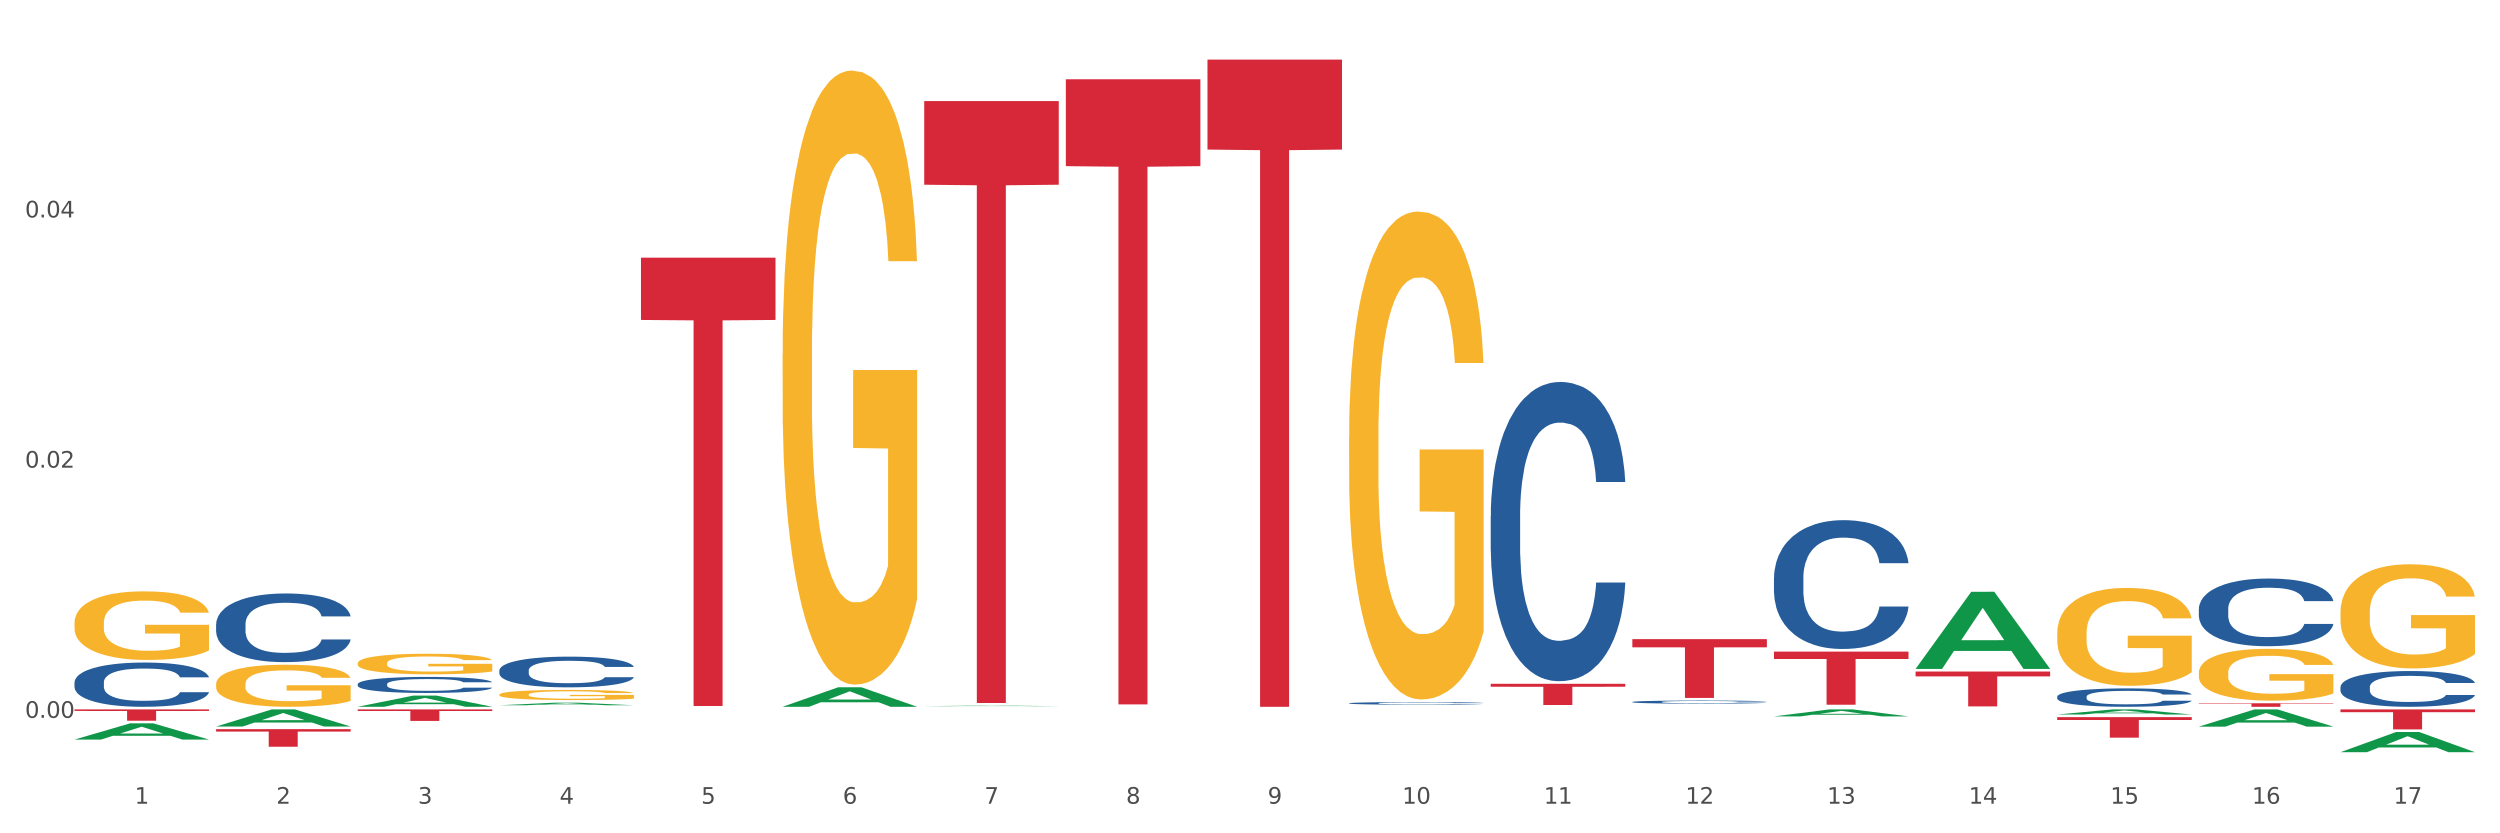 <?xml version="1.0" encoding="utf-8" standalone="no"?>
<!DOCTYPE svg PUBLIC "-//W3C//DTD SVG 1.1//EN"
  "http://www.w3.org/Graphics/SVG/1.1/DTD/svg11.dtd">
<svg xmlns:xlink="http://www.w3.org/1999/xlink" width="1080pt" height="360pt" viewBox="0 0 1080 360" xmlns="http://www.w3.org/2000/svg" version="1.1">
 <rect x="0" y="0" width="1080" height="360" fill="#333333" stroke="none"/>
 <defs>
  <style type="text/css">*{stroke-linejoin: round; stroke-linecap: butt}</style>
 </defs>
 <g id="figure_1">
  <g id="patch_1">
   <path d="M 0 360 
L 1080 360 
L 1080 0 
L 0 0 
z
" style="fill: #ffffff; stroke: #ffffff; stroke-linejoin: miter"/>
  </g>
  <g id="axes_1">
   <g id="matplotlib.axis_1">
    <g id="xtick_1">
     <g id="text_1">
      <!-- 1 -->
      <g style="fill: #4d4d4d" transform="translate(58.182 347.204) scale(0.096 -0.096)">
       <defs>
        <path id="DejaVuSans-31" d="M 794 531 
L 1825 531 
L 1825 4091 
L 703 3866 
L 703 4441 
L 1819 4666 
L 2450 4666 
L 2450 531 
L 3481 531 
L 3481 0 
L 794 0 
L 794 531 
z
" transform="scale(0.016)"/>
       </defs>
       <use xlink:href="#DejaVuSans-31"/>
      </g>
     </g>
    </g>
    <g id="xtick_2">
     <g id="text_2">
      <!-- 2 -->
      <g style="fill: #4d4d4d" transform="translate(119.364 347.204) scale(0.096 -0.096)">
       <defs>
        <path id="DejaVuSans-32" d="M 1228 531 
L 3431 531 
L 3431 0 
L 469 0 
L 469 531 
Q 828 903 1448 1529 
Q 2069 2156 2228 2338 
Q 2531 2678 2651 2914 
Q 2772 3150 2772 3378 
Q 2772 3750 2511 3984 
Q 2250 4219 1831 4219 
Q 1534 4219 1204 4116 
Q 875 4013 500 3803 
L 500 4441 
Q 881 4594 1212 4672 
Q 1544 4750 1819 4750 
Q 2544 4750 2975 4387 
Q 3406 4025 3406 3419 
Q 3406 3131 3298 2873 
Q 3191 2616 2906 2266 
Q 2828 2175 2409 1742 
Q 1991 1309 1228 531 
z
" transform="scale(0.016)"/>
       </defs>
       <use xlink:href="#DejaVuSans-32"/>
      </g>
     </g>
    </g>
    <g id="xtick_3">
     <g id="text_3">
      <!-- 3 -->
      <g style="fill: #4d4d4d" transform="translate(180.545 347.204) scale(0.096 -0.096)">
       <defs>
        <path id="DejaVuSans-33" d="M 2597 2516 
Q 3050 2419 3304 2112 
Q 3559 1806 3559 1356 
Q 3559 666 3084 287 
Q 2609 -91 1734 -91 
Q 1441 -91 1130 -33 
Q 819 25 488 141 
L 488 750 
Q 750 597 1062 519 
Q 1375 441 1716 441 
Q 2309 441 2620 675 
Q 2931 909 2931 1356 
Q 2931 1769 2642 2001 
Q 2353 2234 1838 2234 
L 1294 2234 
L 1294 2753 
L 1863 2753 
Q 2328 2753 2575 2939 
Q 2822 3125 2822 3475 
Q 2822 3834 2567 4026 
Q 2313 4219 1838 4219 
Q 1578 4219 1281 4162 
Q 984 4106 628 3988 
L 628 4550 
Q 988 4650 1302 4700 
Q 1616 4750 1894 4750 
Q 2613 4750 3031 4423 
Q 3450 4097 3450 3541 
Q 3450 3153 3228 2886 
Q 3006 2619 2597 2516 
z
" transform="scale(0.016)"/>
       </defs>
       <use xlink:href="#DejaVuSans-33"/>
      </g>
     </g>
    </g>
    <g id="xtick_4">
     <g id="text_4">
      <!-- 4 -->
      <g style="fill: #4d4d4d" transform="translate(241.726 347.204) scale(0.096 -0.096)">
       <defs>
        <path id="DejaVuSans-34" d="M 2419 4116 
L 825 1625 
L 2419 1625 
L 2419 4116 
z
M 2253 4666 
L 3047 4666 
L 3047 1625 
L 3713 1625 
L 3713 1100 
L 3047 1100 
L 3047 0 
L 2419 0 
L 2419 1100 
L 313 1100 
L 313 1709 
L 2253 4666 
z
" transform="scale(0.016)"/>
       </defs>
       <use xlink:href="#DejaVuSans-34"/>
      </g>
     </g>
    </g>
    <g id="xtick_5">
     <g id="text_5">
      <!-- 5 -->
      <g style="fill: #4d4d4d" transform="translate(302.908 347.204) scale(0.096 -0.096)">
       <defs>
        <path id="DejaVuSans-35" d="M 691 4666 
L 3169 4666 
L 3169 4134 
L 1269 4134 
L 1269 2991 
Q 1406 3038 1543 3061 
Q 1681 3084 1819 3084 
Q 2600 3084 3056 2656 
Q 3513 2228 3513 1497 
Q 3513 744 3044 326 
Q 2575 -91 1722 -91 
Q 1428 -91 1123 -41 
Q 819 9 494 109 
L 494 744 
Q 775 591 1075 516 
Q 1375 441 1709 441 
Q 2250 441 2565 725 
Q 2881 1009 2881 1497 
Q 2881 1984 2565 2268 
Q 2250 2553 1709 2553 
Q 1456 2553 1204 2497 
Q 953 2441 691 2322 
L 691 4666 
z
" transform="scale(0.016)"/>
       </defs>
       <use xlink:href="#DejaVuSans-35"/>
      </g>
     </g>
    </g>
    <g id="xtick_6">
     <g id="text_6">
      <!-- 6 -->
      <g style="fill: #4d4d4d" transform="translate(364.089 347.204) scale(0.096 -0.096)">
       <defs>
        <path id="DejaVuSans-36" d="M 2113 2584 
Q 1688 2584 1439 2293 
Q 1191 2003 1191 1497 
Q 1191 994 1439 701 
Q 1688 409 2113 409 
Q 2538 409 2786 701 
Q 3034 994 3034 1497 
Q 3034 2003 2786 2293 
Q 2538 2584 2113 2584 
z
M 3366 4563 
L 3366 3988 
Q 3128 4100 2886 4159 
Q 2644 4219 2406 4219 
Q 1781 4219 1451 3797 
Q 1122 3375 1075 2522 
Q 1259 2794 1537 2939 
Q 1816 3084 2150 3084 
Q 2853 3084 3261 2657 
Q 3669 2231 3669 1497 
Q 3669 778 3244 343 
Q 2819 -91 2113 -91 
Q 1303 -91 875 529 
Q 447 1150 447 2328 
Q 447 3434 972 4092 
Q 1497 4750 2381 4750 
Q 2619 4750 2861 4703 
Q 3103 4656 3366 4563 
z
" transform="scale(0.016)"/>
       </defs>
       <use xlink:href="#DejaVuSans-36"/>
      </g>
     </g>
    </g>
    <g id="xtick_7">
     <g id="text_7">
      <!-- 7 -->
      <g style="fill: #4d4d4d" transform="translate(425.271 347.204) scale(0.096 -0.096)">
       <defs>
        <path id="DejaVuSans-37" d="M 525 4666 
L 3525 4666 
L 3525 4397 
L 1831 0 
L 1172 0 
L 2766 4134 
L 525 4134 
L 525 4666 
z
" transform="scale(0.016)"/>
       </defs>
       <use xlink:href="#DejaVuSans-37"/>
      </g>
     </g>
    </g>
    <g id="xtick_8">
     <g id="text_8">
      <!-- 8 -->
      <g style="fill: #4d4d4d" transform="translate(486.452 347.204) scale(0.096 -0.096)">
       <defs>
        <path id="DejaVuSans-38" d="M 2034 2216 
Q 1584 2216 1326 1975 
Q 1069 1734 1069 1313 
Q 1069 891 1326 650 
Q 1584 409 2034 409 
Q 2484 409 2743 651 
Q 3003 894 3003 1313 
Q 3003 1734 2745 1975 
Q 2488 2216 2034 2216 
z
M 1403 2484 
Q 997 2584 770 2862 
Q 544 3141 544 3541 
Q 544 4100 942 4425 
Q 1341 4750 2034 4750 
Q 2731 4750 3128 4425 
Q 3525 4100 3525 3541 
Q 3525 3141 3298 2862 
Q 3072 2584 2669 2484 
Q 3125 2378 3379 2068 
Q 3634 1759 3634 1313 
Q 3634 634 3220 271 
Q 2806 -91 2034 -91 
Q 1263 -91 848 271 
Q 434 634 434 1313 
Q 434 1759 690 2068 
Q 947 2378 1403 2484 
z
M 1172 3481 
Q 1172 3119 1398 2916 
Q 1625 2713 2034 2713 
Q 2441 2713 2670 2916 
Q 2900 3119 2900 3481 
Q 2900 3844 2670 4047 
Q 2441 4250 2034 4250 
Q 1625 4250 1398 4047 
Q 1172 3844 1172 3481 
z
" transform="scale(0.016)"/>
       </defs>
       <use xlink:href="#DejaVuSans-38"/>
      </g>
     </g>
    </g>
    <g id="xtick_9">
     <g id="text_9">
      <!-- 9 -->
      <g style="fill: #4d4d4d" transform="translate(547.634 347.204) scale(0.096 -0.096)">
       <defs>
        <path id="DejaVuSans-39" d="M 703 97 
L 703 672 
Q 941 559 1184 500 
Q 1428 441 1663 441 
Q 2288 441 2617 861 
Q 2947 1281 2994 2138 
Q 2813 1869 2534 1725 
Q 2256 1581 1919 1581 
Q 1219 1581 811 2004 
Q 403 2428 403 3163 
Q 403 3881 828 4315 
Q 1253 4750 1959 4750 
Q 2769 4750 3195 4129 
Q 3622 3509 3622 2328 
Q 3622 1225 3098 567 
Q 2575 -91 1691 -91 
Q 1453 -91 1209 -44 
Q 966 3 703 97 
z
M 1959 2075 
Q 2384 2075 2632 2365 
Q 2881 2656 2881 3163 
Q 2881 3666 2632 3958 
Q 2384 4250 1959 4250 
Q 1534 4250 1286 3958 
Q 1038 3666 1038 3163 
Q 1038 2656 1286 2365 
Q 1534 2075 1959 2075 
z
" transform="scale(0.016)"/>
       </defs>
       <use xlink:href="#DejaVuSans-39"/>
      </g>
     </g>
    </g>
    <g id="xtick_10">
     <g id="text_10">
      <!-- 10 -->
      <g style="fill: #4d4d4d" transform="translate(605.761 347.204) scale(0.096 -0.096)">
       <defs>
        <path id="DejaVuSans-30" d="M 2034 4250 
Q 1547 4250 1301 3770 
Q 1056 3291 1056 2328 
Q 1056 1369 1301 889 
Q 1547 409 2034 409 
Q 2525 409 2770 889 
Q 3016 1369 3016 2328 
Q 3016 3291 2770 3770 
Q 2525 4250 2034 4250 
z
M 2034 4750 
Q 2819 4750 3233 4129 
Q 3647 3509 3647 2328 
Q 3647 1150 3233 529 
Q 2819 -91 2034 -91 
Q 1250 -91 836 529 
Q 422 1150 422 2328 
Q 422 3509 836 4129 
Q 1250 4750 2034 4750 
z
" transform="scale(0.016)"/>
       </defs>
       <use xlink:href="#DejaVuSans-31"/>
       <use xlink:href="#DejaVuSans-30" transform="translate(63.623 0)"/>
      </g>
     </g>
    </g>
    <g id="xtick_11">
     <g id="text_11">
      <!-- 11 -->
      <g style="fill: #4d4d4d" transform="translate(666.942 347.204) scale(0.096 -0.096)">
       <use xlink:href="#DejaVuSans-31"/>
       <use xlink:href="#DejaVuSans-31" transform="translate(63.623 0)"/>
      </g>
     </g>
    </g>
    <g id="xtick_12">
     <g id="text_12">
      <!-- 12 -->
      <g style="fill: #4d4d4d" transform="translate(728.124 347.204) scale(0.096 -0.096)">
       <use xlink:href="#DejaVuSans-31"/>
       <use xlink:href="#DejaVuSans-32" transform="translate(63.623 0)"/>
      </g>
     </g>
    </g>
    <g id="xtick_13">
     <g id="text_13">
      <!-- 13 -->
      <g style="fill: #4d4d4d" transform="translate(789.305 347.204) scale(0.096 -0.096)">
       <use xlink:href="#DejaVuSans-31"/>
       <use xlink:href="#DejaVuSans-33" transform="translate(63.623 0)"/>
      </g>
     </g>
    </g>
    <g id="xtick_14">
     <g id="text_14">
      <!-- 14 -->
      <g style="fill: #4d4d4d" transform="translate(850.487 347.204) scale(0.096 -0.096)">
       <use xlink:href="#DejaVuSans-31"/>
       <use xlink:href="#DejaVuSans-34" transform="translate(63.623 0)"/>
      </g>
     </g>
    </g>
    <g id="xtick_15">
     <g id="text_15">
      <!-- 15 -->
      <g style="fill: #4d4d4d" transform="translate(911.668 347.204) scale(0.096 -0.096)">
       <use xlink:href="#DejaVuSans-31"/>
       <use xlink:href="#DejaVuSans-35" transform="translate(63.623 0)"/>
      </g>
     </g>
    </g>
    <g id="xtick_16">
     <g id="text_16">
      <!-- 16 -->
      <g style="fill: #4d4d4d" transform="translate(972.849 347.204) scale(0.096 -0.096)">
       <use xlink:href="#DejaVuSans-31"/>
       <use xlink:href="#DejaVuSans-36" transform="translate(63.623 0)"/>
      </g>
     </g>
    </g>
    <g id="xtick_17">
     <g id="text_17">
      <!-- 17 -->
      <g style="fill: #4d4d4d" transform="translate(1034.031 347.204) scale(0.096 -0.096)">
       <use xlink:href="#DejaVuSans-31"/>
       <use xlink:href="#DejaVuSans-37" transform="translate(63.623 0)"/>
      </g>
     </g>
    </g>
    <g id="xtick_18"/>
    <g id="xtick_19"/>
    <g id="xtick_20"/>
    <g id="xtick_21"/>
    <g id="xtick_22"/>
    <g id="xtick_23"/>
    <g id="xtick_24"/>
    <g id="xtick_25"/>
    <g id="xtick_26"/>
    <g id="xtick_27"/>
    <g id="xtick_28"/>
    <g id="xtick_29"/>
    <g id="xtick_30"/>
    <g id="xtick_31"/>
    <g id="xtick_32"/>
    <g id="xtick_33"/>
   </g>
   <g id="matplotlib.axis_2">
    <g id="ytick_1">
     <g id="text_18">
      <!-- 0.00 -->
      <g style="fill: #4d4d4d" transform="translate(10.8 310.103) scale(0.096 -0.096)">
       <defs>
        <path id="DejaVuSans-2e" d="M 684 794 
L 1344 794 
L 1344 0 
L 684 0 
L 684 794 
z
" transform="scale(0.016)"/>
       </defs>
       <use xlink:href="#DejaVuSans-30"/>
       <use xlink:href="#DejaVuSans-2e" transform="translate(63.623 0)"/>
       <use xlink:href="#DejaVuSans-30" transform="translate(95.41 0)"/>
       <use xlink:href="#DejaVuSans-30" transform="translate(159.033 0)"/>
      </g>
     </g>
    </g>
    <g id="ytick_2">
     <g id="text_19">
      <!-- 0.02 -->
      <g style="fill: #4d4d4d" transform="translate(10.8 202.019) scale(0.096 -0.096)">
       <use xlink:href="#DejaVuSans-30"/>
       <use xlink:href="#DejaVuSans-2e" transform="translate(63.623 0)"/>
       <use xlink:href="#DejaVuSans-30" transform="translate(95.41 0)"/>
       <use xlink:href="#DejaVuSans-32" transform="translate(159.033 0)"/>
      </g>
     </g>
    </g>
    <g id="ytick_3">
     <g id="text_20">
      <!-- 0.04 -->
      <g style="fill: #4d4d4d" transform="translate(10.8 93.936) scale(0.096 -0.096)">
       <use xlink:href="#DejaVuSans-30"/>
       <use xlink:href="#DejaVuSans-2e" transform="translate(63.623 0)"/>
       <use xlink:href="#DejaVuSans-30" transform="translate(95.41 0)"/>
       <use xlink:href="#DejaVuSans-34" transform="translate(159.033 0)"/>
      </g>
     </g>
    </g>
    <g id="ytick_4"/>
    <g id="ytick_5"/>
    <g id="ytick_6"/>
   </g>
   <g id="PolyCollection_1">
    <path d="M 93.356 313.857 
L 93.416 313.851 
L 117.384 306.463 
L 127.331 306.456 
L 151.479 313.871 
L 139.974 313.871 
L 134.761 312.145 
L 110.014 312.145 
L 109.834 312.172 
L 104.801 313.871 
L 93.356 313.871 
L 93.356 313.857 
L 113.13 311.114 
L 131.645 311.107 
L 122.478 308.036 
L 122.358 308.022 
L 122.238 308.043 
L 113.07 311.107 
L 113.13 311.114 
L 93.356 313.857 
z
" clip-path="url(#p571befe128)" style="fill: #109648"/>
    <path d="M 32.175 319.49 
L 32.235 319.483 
L 56.203 312.483 
L 66.15 312.476 
L 90.297 319.503 
L 78.793 319.503 
L 73.58 317.867 
L 48.833 317.867 
L 48.653 317.893 
L 43.62 319.503 
L 32.175 319.503 
L 32.175 319.49 
L 51.949 316.89 
L 70.464 316.884 
L 61.296 313.974 
L 61.176 313.961 
L 61.056 313.981 
L 51.889 316.884 
L 51.949 316.89 
L 32.175 319.49 
z
" clip-path="url(#p571befe128)" style="fill: #109648"/>
    <path d="M 215.719 300.077 
L 215.788 300.073 
L 215.788 299.929 
L 215.925 299.806 
L 216.611 299.506 
L 217.641 299.258 
L 218.395 299.126 
L 219.15 299.018 
L 220.042 298.91 
L 221.14 298.798 
L 223.13 298.634 
L 224.366 298.551 
L 225.875 298.463 
L 228.62 298.335 
L 230.61 298.263 
L 232.669 298.203 
L 236.031 298.131 
L 238.227 298.099 
L 240.56 298.075 
L 243.374 298.059 
L 245.501 298.055 
L 250.167 298.067 
L 254.147 298.103 
L 256.069 298.131 
L 258.539 298.179 
L 259.843 298.211 
L 261.97 298.275 
L 264.166 298.359 
L 265.676 298.431 
L 267.94 298.567 
L 269.656 298.702 
L 271.234 298.87 
L 272.057 298.986 
L 272.675 299.094 
L 273.224 299.218 
L 273.773 299.414 
L 261.421 299.414 
L 260.941 299.274 
L 260.186 299.142 
L 259.088 299.014 
L 258.127 298.934 
L 256.48 298.834 
L 254.971 298.77 
L 253.392 298.722 
L 251.471 298.682 
L 249.961 298.662 
L 247.834 298.646 
L 243.648 298.65 
L 240.835 298.682 
L 238.913 298.722 
L 237.678 298.758 
L 236.58 298.798 
L 235.345 298.854 
L 233.904 298.938 
L 232.875 299.014 
L 231.845 299.11 
L 231.022 299.206 
L 230.267 299.318 
L 229.649 299.438 
L 229.169 299.562 
L 228.757 299.714 
L 228.414 299.965 
L 228.414 300.513 
L 228.551 300.637 
L 228.895 300.801 
L 229.306 300.925 
L 229.993 301.073 
L 230.61 301.172 
L 231.777 301.316 
L 233.08 301.436 
L 234.11 301.512 
L 235.139 301.576 
L 236.923 301.664 
L 238.913 301.736 
L 240.629 301.78 
L 242.962 301.82 
L 244.54 301.836 
L 245.913 301.844 
L 249.275 301.844 
L 251.677 301.832 
L 254.353 301.804 
L 256.412 301.768 
L 258.127 301.724 
L 260.049 301.652 
L 261.284 301.584 
L 261.284 300.749 
L 246.187 300.745 
L 246.187 300.189 
L 273.842 300.189 
L 273.842 301.82 
L 272.675 301.904 
L 271.371 301.98 
L 269.999 302.048 
L 267.94 302.132 
L 265.47 302.212 
L 263.274 302.268 
L 260.941 302.316 
L 258.196 302.36 
L 254.628 302.399 
L 252.432 302.415 
L 249.687 302.427 
L 246.462 302.431 
L 243.648 302.423 
L 240.903 302.403 
L 238.021 302.368 
L 235.208 302.316 
L 233.08 302.264 
L 230.953 302.2 
L 228.689 302.116 
L 226.905 302.036 
L 225.532 301.964 
L 224.022 301.872 
L 222.376 301.752 
L 221.14 301.644 
L 220.042 301.532 
L 218.876 301.388 
L 218.052 301.264 
L 217.229 301.109 
L 216.749 300.993 
L 216.2 300.813 
L 215.788 300.561 
L 215.719 300.077 
z
" clip-path="url(#p571befe128)" style="fill: #f7b32b"/>
    <path d="M 338.082 153.063 
L 338.151 152.821 
L 338.151 144.099 
L 338.288 136.588 
L 338.974 118.418 
L 340.003 103.397 
L 340.758 95.402 
L 341.513 88.861 
L 342.405 82.319 
L 343.503 75.536 
L 345.493 65.602 
L 346.728 60.515 
L 348.238 55.185 
L 350.983 47.432 
L 352.973 43.071 
L 355.032 39.437 
L 358.394 35.076 
L 360.59 33.138 
L 362.923 31.684 
L 365.737 30.715 
L 367.864 30.473 
L 372.53 31.2 
L 376.51 33.38 
L 378.431 35.076 
L 380.902 37.983 
L 382.206 39.921 
L 384.333 43.798 
L 386.529 48.886 
L 388.038 53.246 
L 390.303 61.484 
L 392.019 69.721 
L 393.597 79.897 
L 394.42 86.922 
L 395.038 93.464 
L 395.587 100.974 
L 396.136 112.846 
L 383.784 112.846 
L 383.304 104.366 
L 382.549 96.371 
L 381.451 88.618 
L 380.49 83.773 
L 378.843 77.716 
L 377.334 73.84 
L 375.755 70.932 
L 373.834 68.51 
L 372.324 67.298 
L 370.197 66.329 
L 366.011 66.572 
L 363.198 68.51 
L 361.276 70.932 
L 360.041 73.113 
L 358.943 75.536 
L 357.708 78.927 
L 356.267 84.015 
L 355.237 88.618 
L 354.208 94.433 
L 353.385 100.247 
L 352.63 107.031 
L 352.012 114.299 
L 351.532 121.81 
L 351.12 131.016 
L 350.777 146.279 
L 350.777 179.471 
L 350.914 186.981 
L 351.257 196.915 
L 351.669 204.425 
L 352.355 213.389 
L 352.973 219.446 
L 354.139 228.168 
L 355.443 235.436 
L 356.473 240.039 
L 357.502 243.916 
L 359.286 249.246 
L 361.276 253.606 
L 362.992 256.271 
L 365.325 258.694 
L 366.903 259.663 
L 368.276 260.148 
L 371.638 260.148 
L 374.04 259.421 
L 376.716 257.725 
L 378.775 255.545 
L 380.49 252.88 
L 382.412 248.519 
L 383.647 244.4 
L 383.647 193.765 
L 368.55 193.523 
L 368.55 159.847 
L 396.204 159.847 
L 396.204 258.694 
L 395.038 263.782 
L 393.734 268.385 
L 392.362 272.504 
L 390.303 277.591 
L 387.833 282.437 
L 385.637 285.829 
L 383.304 288.736 
L 380.559 291.401 
L 376.99 293.824 
L 374.795 294.793 
L 372.05 295.52 
L 368.824 295.762 
L 366.011 295.277 
L 363.266 294.066 
L 360.384 291.886 
L 357.571 288.736 
L 355.443 285.587 
L 353.316 281.71 
L 351.052 276.622 
L 349.267 271.777 
L 347.895 267.416 
L 346.385 261.844 
L 344.738 254.576 
L 343.503 248.034 
L 342.405 241.251 
L 341.239 232.529 
L 340.415 225.018 
L 339.592 215.57 
L 339.111 208.544 
L 338.562 197.641 
L 338.151 182.378 
L 338.082 153.063 
z
" clip-path="url(#p571befe128)" style="fill: #f7b32b"/>
    <path d="M 93.356 295.559 
L 93.425 295.543 
L 93.425 294.945 
L 93.562 294.431 
L 94.248 293.186 
L 95.278 292.158 
L 96.033 291.61 
L 96.787 291.162 
L 97.68 290.714 
L 98.778 290.249 
L 100.768 289.569 
L 102.003 289.221 
L 103.512 288.856 
L 106.257 288.325 
L 108.247 288.026 
L 110.306 287.777 
L 113.668 287.478 
L 115.864 287.346 
L 118.197 287.246 
L 121.011 287.18 
L 123.138 287.163 
L 127.804 287.213 
L 131.784 287.362 
L 133.706 287.478 
L 136.176 287.677 
L 137.48 287.81 
L 139.607 288.076 
L 141.803 288.424 
L 143.313 288.723 
L 145.577 289.287 
L 147.293 289.851 
L 148.871 290.548 
L 149.695 291.029 
L 150.312 291.477 
L 150.861 291.992 
L 151.41 292.805 
L 139.058 292.805 
L 138.578 292.224 
L 137.823 291.676 
L 136.725 291.145 
L 135.764 290.814 
L 134.118 290.399 
L 132.608 290.133 
L 131.03 289.934 
L 129.108 289.768 
L 127.599 289.685 
L 125.471 289.619 
L 121.285 289.635 
L 118.472 289.768 
L 116.55 289.934 
L 115.315 290.083 
L 114.217 290.249 
L 112.982 290.482 
L 111.541 290.83 
L 110.512 291.145 
L 109.482 291.544 
L 108.659 291.942 
L 107.904 292.407 
L 107.287 292.904 
L 106.806 293.419 
L 106.394 294.049 
L 106.051 295.095 
L 106.051 297.368 
L 106.189 297.882 
L 106.532 298.563 
L 106.943 299.077 
L 107.63 299.691 
L 108.247 300.106 
L 109.414 300.703 
L 110.718 301.201 
L 111.747 301.516 
L 112.776 301.782 
L 114.56 302.147 
L 116.55 302.446 
L 118.266 302.628 
L 120.599 302.794 
L 122.177 302.86 
L 123.55 302.894 
L 126.912 302.894 
L 129.314 302.844 
L 131.99 302.728 
L 134.049 302.578 
L 135.764 302.396 
L 137.686 302.097 
L 138.921 301.815 
L 138.921 298.347 
L 123.824 298.33 
L 123.824 296.024 
L 151.479 296.024 
L 151.479 302.794 
L 150.312 303.143 
L 149.008 303.458 
L 147.636 303.74 
L 145.577 304.088 
L 143.107 304.42 
L 140.911 304.653 
L 138.578 304.852 
L 135.833 305.034 
L 132.265 305.2 
L 130.069 305.266 
L 127.324 305.316 
L 124.099 305.333 
L 121.285 305.3 
L 118.54 305.217 
L 115.658 305.067 
L 112.845 304.852 
L 110.718 304.636 
L 108.59 304.37 
L 106.326 304.022 
L 104.542 303.69 
L 103.169 303.391 
L 101.66 303.01 
L 100.013 302.512 
L 98.778 302.064 
L 97.68 301.599 
L 96.513 301.002 
L 95.69 300.488 
L 94.866 299.84 
L 94.386 299.359 
L 93.837 298.612 
L 93.425 297.567 
L 93.356 295.559 
z
" clip-path="url(#p571befe128)" style="fill: #f7b32b"/>
    <path d="M 154.538 286.524 
L 154.606 286.515 
L 154.606 286.223 
L 154.744 285.972 
L 155.43 285.364 
L 156.459 284.861 
L 157.214 284.593 
L 157.969 284.374 
L 158.861 284.155 
L 159.959 283.928 
L 161.949 283.596 
L 163.184 283.425 
L 164.694 283.247 
L 167.439 282.987 
L 169.429 282.841 
L 171.487 282.72 
L 174.85 282.574 
L 177.046 282.509 
L 179.379 282.46 
L 182.192 282.428 
L 184.32 282.42 
L 188.986 282.444 
L 192.966 282.517 
L 194.887 282.574 
L 197.358 282.671 
L 198.661 282.736 
L 200.789 282.866 
L 202.985 283.036 
L 204.494 283.182 
L 206.759 283.458 
L 208.474 283.734 
L 210.053 284.074 
L 210.876 284.309 
L 211.494 284.528 
L 212.043 284.78 
L 212.592 285.177 
L 200.24 285.177 
L 199.759 284.893 
L 199.005 284.626 
L 197.907 284.366 
L 196.946 284.204 
L 195.299 284.001 
L 193.789 283.871 
L 192.211 283.774 
L 190.29 283.693 
L 188.78 283.652 
L 186.653 283.62 
L 182.467 283.628 
L 179.653 283.693 
L 177.732 283.774 
L 176.497 283.847 
L 175.399 283.928 
L 174.164 284.042 
L 172.723 284.212 
L 171.693 284.366 
L 170.664 284.561 
L 169.84 284.755 
L 169.086 284.983 
L 168.468 285.226 
L 167.988 285.477 
L 167.576 285.786 
L 167.233 286.296 
L 167.233 287.408 
L 167.37 287.659 
L 167.713 287.992 
L 168.125 288.243 
L 168.811 288.543 
L 169.429 288.746 
L 170.595 289.038 
L 171.899 289.281 
L 172.928 289.435 
L 173.958 289.565 
L 175.742 289.743 
L 177.732 289.889 
L 179.447 289.979 
L 181.781 290.06 
L 183.359 290.092 
L 184.731 290.108 
L 188.094 290.108 
L 190.495 290.084 
L 193.172 290.027 
L 195.23 289.954 
L 196.946 289.865 
L 198.867 289.719 
L 200.102 289.581 
L 200.102 287.886 
L 185.006 287.878 
L 185.006 286.751 
L 212.66 286.751 
L 212.66 290.06 
L 211.494 290.23 
L 210.19 290.384 
L 208.817 290.522 
L 206.759 290.692 
L 204.288 290.854 
L 202.092 290.968 
L 199.759 291.065 
L 197.014 291.155 
L 193.446 291.236 
L 191.25 291.268 
L 188.505 291.292 
L 185.28 291.301 
L 182.467 291.284 
L 179.722 291.244 
L 176.84 291.171 
L 174.026 291.065 
L 171.899 290.96 
L 169.772 290.83 
L 167.507 290.66 
L 165.723 290.498 
L 164.351 290.352 
L 162.841 290.165 
L 161.194 289.922 
L 159.959 289.703 
L 158.861 289.476 
L 157.694 289.184 
L 156.871 288.932 
L 156.048 288.616 
L 155.567 288.381 
L 155.018 288.016 
L 154.606 287.505 
L 154.538 286.524 
z
" clip-path="url(#p571befe128)" style="fill: #f7b32b"/>
    <path d="M 32.175 269.161 
L 32.244 269.134 
L 32.244 268.159 
L 32.381 267.32 
L 33.067 265.291 
L 34.096 263.613 
L 34.851 262.72 
L 35.606 261.989 
L 36.498 261.259 
L 37.596 260.501 
L 39.586 259.392 
L 40.821 258.823 
L 42.331 258.228 
L 45.076 257.362 
L 47.066 256.875 
L 49.124 256.469 
L 52.487 255.982 
L 54.683 255.765 
L 57.016 255.603 
L 59.829 255.495 
L 61.957 255.468 
L 66.623 255.549 
L 70.603 255.792 
L 72.524 255.982 
L 74.995 256.307 
L 76.299 256.523 
L 78.426 256.956 
L 80.622 257.524 
L 82.131 258.011 
L 84.396 258.932 
L 86.111 259.852 
L 87.69 260.988 
L 88.513 261.773 
L 89.131 262.504 
L 89.68 263.342 
L 90.229 264.668 
L 77.877 264.668 
L 77.397 263.721 
L 76.642 262.828 
L 75.544 261.962 
L 74.583 261.421 
L 72.936 260.745 
L 71.426 260.312 
L 69.848 259.987 
L 67.927 259.716 
L 66.417 259.581 
L 64.29 259.473 
L 60.104 259.5 
L 57.29 259.716 
L 55.369 259.987 
L 54.134 260.23 
L 53.036 260.501 
L 51.801 260.88 
L 50.36 261.448 
L 49.33 261.962 
L 48.301 262.612 
L 47.478 263.261 
L 46.723 264.019 
L 46.105 264.831 
L 45.625 265.67 
L 45.213 266.698 
L 44.87 268.403 
L 44.87 272.11 
L 45.007 272.949 
L 45.35 274.059 
L 45.762 274.897 
L 46.448 275.899 
L 47.066 276.575 
L 48.232 277.549 
L 49.536 278.361 
L 50.566 278.875 
L 51.595 279.308 
L 53.379 279.904 
L 55.369 280.391 
L 57.085 280.689 
L 59.418 280.959 
L 60.996 281.067 
L 62.368 281.122 
L 65.731 281.122 
L 68.133 281.04 
L 70.809 280.851 
L 72.868 280.607 
L 74.583 280.31 
L 76.504 279.823 
L 77.74 279.363 
L 77.74 273.707 
L 62.643 273.68 
L 62.643 269.918 
L 90.297 269.918 
L 90.297 280.959 
L 89.131 281.527 
L 87.827 282.042 
L 86.455 282.502 
L 84.396 283.07 
L 81.926 283.611 
L 79.73 283.99 
L 77.397 284.315 
L 74.652 284.612 
L 71.083 284.883 
L 68.887 284.991 
L 66.143 285.072 
L 62.917 285.099 
L 60.104 285.045 
L 57.359 284.91 
L 54.477 284.667 
L 51.663 284.315 
L 49.536 283.963 
L 47.409 283.53 
L 45.144 282.962 
L 43.36 282.42 
L 41.988 281.933 
L 40.478 281.311 
L 38.831 280.499 
L 37.596 279.768 
L 36.498 279.011 
L 35.332 278.037 
L 34.508 277.198 
L 33.685 276.142 
L 33.204 275.358 
L 32.655 274.14 
L 32.244 272.435 
L 32.175 269.161 
z
" clip-path="url(#p571befe128)" style="fill: #f7b32b"/>
    <path d="M 582.808 188.787 
L 582.876 188.595 
L 582.876 181.664 
L 583.014 175.696 
L 583.7 161.258 
L 584.729 149.322 
L 585.484 142.968 
L 586.239 137.77 
L 587.131 132.573 
L 588.229 127.182 
L 590.219 119.289 
L 591.454 115.246 
L 592.964 111.011 
L 595.709 104.85 
L 597.699 101.385 
L 599.757 98.497 
L 603.12 95.032 
L 605.316 93.492 
L 607.649 92.337 
L 610.462 91.566 
L 612.589 91.374 
L 617.256 91.951 
L 621.236 93.684 
L 623.157 95.032 
L 625.628 97.342 
L 626.931 98.882 
L 629.059 101.962 
L 631.254 106.005 
L 632.764 109.471 
L 635.029 116.016 
L 636.744 122.562 
L 638.322 130.647 
L 639.146 136.23 
L 639.764 141.428 
L 640.312 147.396 
L 640.861 156.83 
L 628.51 156.83 
L 628.029 150.092 
L 627.274 143.739 
L 626.176 137.578 
L 625.216 133.728 
L 623.569 128.915 
L 622.059 125.834 
L 620.481 123.524 
L 618.56 121.599 
L 617.05 120.636 
L 614.923 119.866 
L 610.737 120.059 
L 607.923 121.599 
L 606.002 123.524 
L 604.767 125.257 
L 603.669 127.182 
L 602.433 129.877 
L 600.992 133.92 
L 599.963 137.578 
L 598.934 142.198 
L 598.11 146.819 
L 597.355 152.209 
L 596.738 157.985 
L 596.258 163.953 
L 595.846 171.268 
L 595.503 183.397 
L 595.503 209.772 
L 595.64 215.74 
L 595.983 223.633 
L 596.395 229.601 
L 597.081 236.724 
L 597.699 241.537 
L 598.865 248.468 
L 600.169 254.243 
L 601.198 257.901 
L 602.228 260.981 
L 604.012 265.217 
L 606.002 268.682 
L 607.717 270.8 
L 610.05 272.725 
L 611.629 273.495 
L 613.001 273.88 
L 616.364 273.88 
L 618.765 273.302 
L 621.442 271.955 
L 623.5 270.222 
L 625.216 268.104 
L 627.137 264.639 
L 628.372 261.366 
L 628.372 221.13 
L 613.276 220.938 
L 613.276 194.178 
L 640.93 194.178 
L 640.93 272.725 
L 639.764 276.768 
L 638.46 280.425 
L 637.087 283.698 
L 635.029 287.741 
L 632.558 291.591 
L 630.362 294.287 
L 628.029 296.597 
L 625.284 298.715 
L 621.716 300.64 
L 619.52 301.41 
L 616.775 301.987 
L 613.55 302.18 
L 610.737 301.795 
L 607.992 300.832 
L 605.11 299.1 
L 602.296 296.597 
L 600.169 294.094 
L 598.042 291.014 
L 595.777 286.971 
L 593.993 283.121 
L 592.621 279.655 
L 591.111 275.228 
L 589.464 269.452 
L 588.229 264.254 
L 587.131 258.864 
L 585.964 251.933 
L 585.141 245.965 
L 584.317 238.457 
L 583.837 232.874 
L 583.288 224.211 
L 582.876 212.082 
L 582.808 188.787 
z
" clip-path="url(#p571befe128)" style="fill: #f7b32b"/>
    <path d="M 215.719 304.677 
L 215.779 304.676 
L 239.747 303.555 
L 249.694 303.554 
L 273.842 304.679 
L 262.337 304.679 
L 257.124 304.417 
L 232.377 304.417 
L 232.197 304.421 
L 227.164 304.679 
L 215.719 304.679 
L 215.719 304.677 
L 235.493 304.261 
L 254.008 304.26 
L 244.84 303.794 
L 244.72 303.792 
L 244.601 303.795 
L 235.433 304.26 
L 235.493 304.261 
L 215.719 304.677 
z
" clip-path="url(#p571befe128)" style="fill: #109648"/>
    <path d="M 338.082 305.317 
L 338.142 305.309 
L 362.11 296.893 
L 372.057 296.885 
L 396.204 305.333 
L 384.7 305.333 
L 379.487 303.366 
L 354.74 303.366 
L 354.56 303.397 
L 349.527 305.333 
L 338.082 305.333 
L 338.082 305.317 
L 357.856 302.192 
L 376.371 302.184 
L 367.203 298.685 
L 367.083 298.67 
L 366.963 298.693 
L 357.796 302.184 
L 357.856 302.192 
L 338.082 305.317 
z
" clip-path="url(#p571befe128)" style="fill: #109648"/>
    <path d="M 399.263 305.07 
L 399.323 305.07 
L 423.291 304.822 
L 433.238 304.822 
L 457.386 305.07 
L 445.881 305.07 
L 440.668 305.013 
L 415.921 305.013 
L 415.741 305.013 
L 410.708 305.07 
L 399.263 305.07 
L 399.263 305.07 
L 419.037 304.978 
L 437.552 304.978 
L 428.385 304.875 
L 428.265 304.875 
L 428.145 304.875 
L 418.977 304.978 
L 419.037 304.978 
L 399.263 305.07 
z
" clip-path="url(#p571befe128)" style="fill: #109648"/>
    <path d="M 766.352 309.477 
L 766.412 309.475 
L 790.38 306.458 
L 800.327 306.456 
L 824.474 309.483 
L 812.97 309.483 
L 807.757 308.778 
L 783.01 308.778 
L 782.83 308.789 
L 777.797 309.483 
L 766.352 309.483 
L 766.352 309.477 
L 786.126 308.357 
L 804.641 308.355 
L 795.473 307.101 
L 795.353 307.095 
L 795.233 307.104 
L 786.066 308.355 
L 786.126 308.357 
L 766.352 309.477 
z
" clip-path="url(#p571befe128)" style="fill: #109648"/>
    <path d="M 1011.078 324.933 
L 1011.138 324.925 
L 1035.106 316.23 
L 1045.052 316.221 
L 1069.2 324.95 
L 1057.695 324.95 
L 1052.482 322.917 
L 1027.735 322.917 
L 1027.556 322.95 
L 1022.522 324.95 
L 1011.078 324.95 
L 1011.078 324.933 
L 1030.851 321.704 
L 1049.366 321.696 
L 1040.199 318.082 
L 1040.079 318.065 
L 1039.959 318.09 
L 1030.791 321.696 
L 1030.851 321.704 
L 1011.078 324.933 
z
" clip-path="url(#p571befe128)" style="fill: #109648"/>
    <path d="M 154.538 305.324 
L 154.598 305.319 
L 178.566 300.491 
L 188.512 300.487 
L 212.66 305.333 
L 201.156 305.333 
L 195.943 304.204 
L 171.196 304.204 
L 171.016 304.223 
L 165.983 305.333 
L 154.538 305.333 
L 154.538 305.324 
L 174.311 303.531 
L 192.827 303.526 
L 183.659 301.52 
L 183.539 301.511 
L 183.419 301.524 
L 174.251 303.526 
L 174.311 303.531 
L 154.538 305.324 
z
" clip-path="url(#p571befe128)" style="fill: #109648"/>
    <path d="M 949.896 313.895 
L 949.956 313.888 
L 973.924 306.463 
L 983.871 306.456 
L 1008.019 313.909 
L 996.514 313.909 
L 991.301 312.174 
L 966.554 312.174 
L 966.374 312.202 
L 961.341 313.909 
L 949.896 313.909 
L 949.896 313.895 
L 969.67 311.138 
L 988.185 311.131 
L 979.017 308.044 
L 978.897 308.03 
L 978.778 308.051 
L 969.61 311.131 
L 969.67 311.138 
L 949.896 313.895 
z
" clip-path="url(#p571befe128)" style="fill: #109648"/>
    <path d="M 276.901 111.302 
L 335.023 111.302 
L 335.023 138.217 
L 312.16 138.399 
L 312.16 304.983 
L 299.626 304.983 
L 299.626 138.399 
L 276.901 138.217 
L 276.901 111.484 
L 276.901 111.302 
z
" clip-path="url(#p571befe128)" style="fill: #d62839"/>
    <path d="M 460.445 34.245 
L 518.567 34.245 
L 518.567 71.773 
L 495.704 72.026 
L 495.704 304.294 
L 483.17 304.294 
L 483.17 72.026 
L 460.445 71.773 
L 460.445 34.498 
L 460.445 34.245 
z
" clip-path="url(#p571befe128)" style="fill: #d62839"/>
    <path d="M 521.626 25.759 
L 579.749 25.759 
L 579.749 64.611 
L 556.885 64.874 
L 556.885 305.333 
L 544.352 305.333 
L 544.352 64.874 
L 521.626 64.611 
L 521.626 26.022 
L 521.626 25.759 
z
" clip-path="url(#p571befe128)" style="fill: #d62839"/>
    <path d="M 643.989 295.41 
L 702.112 295.41 
L 702.112 296.68 
L 679.248 296.689 
L 679.248 304.553 
L 666.715 304.553 
L 666.715 296.689 
L 643.989 296.68 
L 643.989 295.418 
L 643.989 295.41 
z
" clip-path="url(#p571befe128)" style="fill: #d62839"/>
    <path d="M 705.171 276.109 
L 763.293 276.109 
L 763.293 279.64 
L 740.43 279.664 
L 740.43 301.52 
L 727.896 301.52 
L 727.896 279.664 
L 705.171 279.64 
L 705.171 276.133 
L 705.171 276.109 
z
" clip-path="url(#p571befe128)" style="fill: #d62839"/>
    <path d="M 32.175 306.456 
L 90.297 306.456 
L 90.297 307.136 
L 67.434 307.141 
L 67.434 311.354 
L 54.901 311.354 
L 54.901 307.141 
L 32.175 307.136 
L 32.175 306.46 
L 32.175 306.456 
z
" clip-path="url(#p571befe128)" style="fill: #d62839"/>
    <path d="M 93.356 314.994 
L 151.479 314.994 
L 151.479 316.049 
L 128.615 316.057 
L 128.615 322.587 
L 116.082 322.587 
L 116.082 316.057 
L 93.356 316.049 
L 93.356 315.001 
L 93.356 314.994 
z
" clip-path="url(#p571befe128)" style="fill: #d62839"/>
    <path d="M 827.533 290.098 
L 885.656 290.098 
L 885.656 292.192 
L 862.792 292.206 
L 862.792 305.171 
L 850.259 305.171 
L 850.259 292.206 
L 827.533 292.192 
L 827.533 290.112 
L 827.533 290.098 
z
" clip-path="url(#p571befe128)" style="fill: #d62839"/>
    <path d="M 888.715 309.797 
L 946.837 309.797 
L 946.837 311.031 
L 923.974 311.04 
L 923.974 318.675 
L 911.44 318.675 
L 911.44 311.04 
L 888.715 311.031 
L 888.715 309.806 
L 888.715 309.797 
z
" clip-path="url(#p571befe128)" style="fill: #d62839"/>
    <path d="M 766.352 281.483 
L 824.474 281.483 
L 824.474 284.674 
L 801.611 284.695 
L 801.611 304.443 
L 789.078 304.443 
L 789.078 284.695 
L 766.352 284.674 
L 766.352 281.504 
L 766.352 281.483 
z
" clip-path="url(#p571befe128)" style="fill: #d62839"/>
    <path d="M 154.538 306.456 
L 212.66 306.456 
L 212.66 307.149 
L 189.797 307.153 
L 189.797 311.443 
L 177.263 311.443 
L 177.263 307.153 
L 154.538 307.149 
L 154.538 306.46 
L 154.538 306.456 
z
" clip-path="url(#p571befe128)" style="fill: #d62839"/>
    <path d="M 399.263 43.662 
L 457.386 43.662 
L 457.386 79.798 
L 434.523 80.042 
L 434.523 303.699 
L 421.989 303.699 
L 421.989 80.042 
L 399.263 79.798 
L 399.263 43.906 
L 399.263 43.662 
z
" clip-path="url(#p571befe128)" style="fill: #d62839"/>
    <path d="M 1011.078 264.558 
L 1011.146 264.517 
L 1011.146 263.038 
L 1011.284 261.764 
L 1011.97 258.682 
L 1012.999 256.134 
L 1013.754 254.778 
L 1014.509 253.668 
L 1015.401 252.559 
L 1016.499 251.408 
L 1018.489 249.723 
L 1019.724 248.86 
L 1021.234 247.956 
L 1023.978 246.641 
L 1025.969 245.902 
L 1028.027 245.285 
L 1031.39 244.546 
L 1033.585 244.217 
L 1035.919 243.97 
L 1038.732 243.806 
L 1040.859 243.765 
L 1045.526 243.888 
L 1049.506 244.258 
L 1051.427 244.546 
L 1053.897 245.039 
L 1055.201 245.367 
L 1057.328 246.025 
L 1059.524 246.888 
L 1061.034 247.628 
L 1063.299 249.025 
L 1065.014 250.422 
L 1066.592 252.148 
L 1067.416 253.34 
L 1068.033 254.449 
L 1068.582 255.723 
L 1069.131 257.737 
L 1056.78 257.737 
L 1056.299 256.298 
L 1055.544 254.942 
L 1054.446 253.627 
L 1053.486 252.805 
L 1051.839 251.778 
L 1050.329 251.12 
L 1048.751 250.627 
L 1046.829 250.216 
L 1045.32 250.011 
L 1043.192 249.847 
L 1039.007 249.888 
L 1036.193 250.216 
L 1034.272 250.627 
L 1033.037 250.997 
L 1031.939 251.408 
L 1030.703 251.983 
L 1029.262 252.846 
L 1028.233 253.627 
L 1027.204 254.613 
L 1026.38 255.6 
L 1025.625 256.75 
L 1025.008 257.983 
L 1024.527 259.257 
L 1024.116 260.819 
L 1023.773 263.408 
L 1023.773 269.037 
L 1023.91 270.311 
L 1024.253 271.996 
L 1024.665 273.27 
L 1025.351 274.79 
L 1025.969 275.818 
L 1027.135 277.297 
L 1028.439 278.53 
L 1029.468 279.311 
L 1030.498 279.968 
L 1032.282 280.872 
L 1034.272 281.612 
L 1035.987 282.064 
L 1038.32 282.475 
L 1039.899 282.639 
L 1041.271 282.722 
L 1044.634 282.722 
L 1047.035 282.598 
L 1049.712 282.311 
L 1051.77 281.941 
L 1053.486 281.489 
L 1055.407 280.749 
L 1056.642 280.05 
L 1056.642 271.462 
L 1041.546 271.421 
L 1041.546 265.709 
L 1069.2 265.709 
L 1069.2 282.475 
L 1068.033 283.338 
L 1066.73 284.119 
L 1065.357 284.817 
L 1063.299 285.68 
L 1060.828 286.502 
L 1058.632 287.077 
L 1056.299 287.571 
L 1053.554 288.023 
L 1049.986 288.434 
L 1047.79 288.598 
L 1045.045 288.721 
L 1041.82 288.762 
L 1039.007 288.68 
L 1036.262 288.475 
L 1033.38 288.105 
L 1030.566 287.571 
L 1028.439 287.036 
L 1026.312 286.379 
L 1024.047 285.516 
L 1022.263 284.694 
L 1020.891 283.954 
L 1019.381 283.009 
L 1017.734 281.776 
L 1016.499 280.667 
L 1015.401 279.516 
L 1014.234 278.037 
L 1013.411 276.763 
L 1012.587 275.16 
L 1012.107 273.969 
L 1011.558 272.119 
L 1011.146 269.53 
L 1011.078 264.558 
z
" clip-path="url(#p571befe128)" style="fill: #f7b32b"/>
    <path d="M 888.715 273.522 
L 888.783 273.484 
L 888.783 272.094 
L 888.921 270.897 
L 889.607 268.001 
L 890.636 265.608 
L 891.391 264.333 
L 892.146 263.291 
L 893.038 262.249 
L 894.136 261.168 
L 896.126 259.585 
L 897.361 258.774 
L 898.871 257.925 
L 901.616 256.689 
L 903.606 255.994 
L 905.664 255.415 
L 909.027 254.72 
L 911.223 254.411 
L 913.556 254.18 
L 916.369 254.025 
L 918.497 253.987 
L 923.163 254.102 
L 927.143 254.45 
L 929.064 254.72 
L 931.535 255.183 
L 932.838 255.492 
L 934.966 256.11 
L 937.162 256.921 
L 938.671 257.616 
L 940.936 258.928 
L 942.651 260.241 
L 944.23 261.863 
L 945.053 262.982 
L 945.671 264.025 
L 946.22 265.221 
L 946.769 267.113 
L 934.417 267.113 
L 933.936 265.762 
L 933.182 264.488 
L 932.084 263.252 
L 931.123 262.48 
L 929.476 261.515 
L 927.966 260.897 
L 926.388 260.434 
L 924.467 260.048 
L 922.957 259.855 
L 920.83 259.701 
L 916.644 259.739 
L 913.83 260.048 
L 911.909 260.434 
L 910.674 260.782 
L 909.576 261.168 
L 908.341 261.708 
L 906.899 262.519 
L 905.87 263.252 
L 904.841 264.179 
L 904.017 265.106 
L 903.263 266.187 
L 902.645 267.345 
L 902.165 268.542 
L 901.753 270.009 
L 901.41 272.441 
L 901.41 277.73 
L 901.547 278.927 
L 901.89 280.51 
L 902.302 281.707 
L 902.988 283.136 
L 903.606 284.101 
L 904.772 285.491 
L 906.076 286.649 
L 907.105 287.382 
L 908.135 288 
L 909.919 288.85 
L 911.909 289.544 
L 913.624 289.969 
L 915.958 290.355 
L 917.536 290.51 
L 918.908 290.587 
L 922.271 290.587 
L 924.672 290.471 
L 927.349 290.201 
L 929.407 289.853 
L 931.123 289.429 
L 933.044 288.734 
L 934.279 288.077 
L 934.279 280.008 
L 919.183 279.97 
L 919.183 274.603 
L 946.837 274.603 
L 946.837 290.355 
L 945.671 291.166 
L 944.367 291.9 
L 942.994 292.556 
L 940.936 293.367 
L 938.465 294.139 
L 936.269 294.679 
L 933.936 295.143 
L 931.191 295.567 
L 927.623 295.953 
L 925.427 296.108 
L 922.682 296.224 
L 919.457 296.262 
L 916.644 296.185 
L 913.899 295.992 
L 911.017 295.645 
L 908.203 295.143 
L 906.076 294.641 
L 903.949 294.023 
L 901.684 293.212 
L 899.9 292.44 
L 898.528 291.745 
L 897.018 290.857 
L 895.371 289.699 
L 894.136 288.656 
L 893.038 287.575 
L 891.871 286.186 
L 891.048 284.989 
L 890.224 283.483 
L 889.744 282.363 
L 889.195 280.626 
L 888.783 278.194 
L 888.715 273.522 
z
" clip-path="url(#p571befe128)" style="fill: #f7b32b"/>
    <path d="M 949.896 290.64 
L 949.965 290.62 
L 949.965 289.884 
L 950.102 289.25 
L 950.788 287.716 
L 951.818 286.448 
L 952.572 285.773 
L 953.327 285.22 
L 954.219 284.668 
L 955.317 284.096 
L 957.307 283.257 
L 958.543 282.827 
L 960.052 282.378 
L 962.797 281.723 
L 964.787 281.355 
L 966.846 281.048 
L 970.208 280.68 
L 972.404 280.516 
L 974.737 280.394 
L 977.551 280.312 
L 979.678 280.291 
L 984.344 280.353 
L 988.324 280.537 
L 990.246 280.68 
L 992.716 280.925 
L 994.02 281.089 
L 996.147 281.416 
L 998.343 281.846 
L 999.853 282.214 
L 1002.117 282.909 
L 1003.833 283.605 
L 1005.411 284.464 
L 1006.234 285.057 
L 1006.852 285.609 
L 1007.401 286.243 
L 1007.95 287.245 
L 995.598 287.245 
L 995.118 286.529 
L 994.363 285.855 
L 993.265 285.2 
L 992.304 284.791 
L 990.657 284.28 
L 989.148 283.952 
L 987.569 283.707 
L 985.648 283.502 
L 984.138 283.4 
L 982.011 283.318 
L 977.825 283.339 
L 975.012 283.502 
L 973.09 283.707 
L 971.855 283.891 
L 970.757 284.096 
L 969.522 284.382 
L 968.081 284.811 
L 967.052 285.2 
L 966.022 285.691 
L 965.199 286.182 
L 964.444 286.754 
L 963.826 287.368 
L 963.346 288.002 
L 962.934 288.779 
L 962.591 290.068 
L 962.591 292.87 
L 962.728 293.504 
L 963.072 294.342 
L 963.483 294.977 
L 964.169 295.733 
L 964.787 296.245 
L 965.954 296.981 
L 967.257 297.594 
L 968.287 297.983 
L 969.316 298.31 
L 971.1 298.76 
L 973.09 299.128 
L 974.806 299.353 
L 977.139 299.558 
L 978.717 299.64 
L 980.09 299.681 
L 983.452 299.681 
L 985.854 299.619 
L 988.53 299.476 
L 990.589 299.292 
L 992.304 299.067 
L 994.226 298.699 
L 995.461 298.351 
L 995.461 294.077 
L 980.364 294.056 
L 980.364 291.213 
L 1008.019 291.213 
L 1008.019 299.558 
L 1006.852 299.987 
L 1005.548 300.376 
L 1004.176 300.724 
L 1002.117 301.153 
L 999.647 301.562 
L 997.451 301.849 
L 995.118 302.094 
L 992.373 302.319 
L 988.805 302.524 
L 986.609 302.605 
L 983.864 302.667 
L 980.639 302.687 
L 977.825 302.646 
L 975.08 302.544 
L 972.198 302.36 
L 969.385 302.094 
L 967.257 301.828 
L 965.13 301.501 
L 962.866 301.071 
L 961.082 300.662 
L 959.709 300.294 
L 958.199 299.824 
L 956.553 299.21 
L 955.317 298.658 
L 954.219 298.085 
L 953.053 297.349 
L 952.229 296.715 
L 951.406 295.917 
L 950.926 295.324 
L 950.377 294.404 
L 949.965 293.115 
L 949.896 290.64 
z
" clip-path="url(#p571befe128)" style="fill: #f7b32b"/>
    <path d="M 1011.078 306.456 
L 1069.2 306.456 
L 1069.2 307.657 
L 1046.337 307.665 
L 1046.337 315.099 
L 1033.803 315.099 
L 1033.803 307.665 
L 1011.078 307.657 
L 1011.078 306.464 
L 1011.078 306.456 
z
" clip-path="url(#p571befe128)" style="fill: #d62839"/>
    <path d="M 949.896 303.81 
L 1008.019 303.81 
L 1008.019 304.022 
L 985.155 304.023 
L 985.155 305.333 
L 972.622 305.333 
L 972.622 304.023 
L 949.896 304.022 
L 949.896 303.811 
L 949.896 303.81 
z
" clip-path="url(#p571befe128)" style="fill: #d62839"/>
    <path d="M 93.356 269.707 
L 93.425 269.68 
L 93.425 268.922 
L 93.631 267.893 
L 94.387 265.997 
L 95.349 264.561 
L 96.998 262.882 
L 97.891 262.177 
L 99.059 261.392 
L 101.463 260.119 
L 104.211 259.035 
L 106.135 258.439 
L 107.578 258.06 
L 110.807 257.383 
L 112.662 257.085 
L 114.585 256.841 
L 116.234 256.679 
L 118.982 256.489 
L 121.181 256.408 
L 123.723 256.381 
L 125.853 256.408 
L 128.67 256.516 
L 132.792 256.841 
L 134.372 257.031 
L 136.502 257.356 
L 138.7 257.789 
L 140.486 258.223 
L 142.547 258.846 
L 144.677 259.658 
L 146.738 260.688 
L 148.181 261.636 
L 149.349 262.638 
L 150.38 263.857 
L 151.135 265.184 
L 151.479 266.294 
L 138.906 266.294 
L 138.563 265.292 
L 137.876 264.209 
L 137.189 263.478 
L 136.433 262.882 
L 135.265 262.204 
L 134.234 261.771 
L 132.517 261.256 
L 130.937 260.931 
L 129.631 260.742 
L 128.051 260.579 
L 124.685 260.417 
L 122.28 260.417 
L 120.769 260.471 
L 118.914 260.606 
L 117.334 260.796 
L 115.479 261.121 
L 114.036 261.473 
L 112.593 261.934 
L 111.769 262.259 
L 110.532 262.855 
L 109.708 263.342 
L 108.608 264.182 
L 107.99 264.778 
L 106.891 266.322 
L 106.41 267.459 
L 106.204 268.245 
L 106.066 269.111 
L 106.066 273.337 
L 106.479 275.233 
L 106.822 276.045 
L 107.372 276.966 
L 108.402 278.158 
L 109.914 279.323 
L 111.494 280.163 
L 112.799 280.677 
L 114.036 281.056 
L 115.273 281.354 
L 116.784 281.625 
L 118.021 281.788 
L 119.876 281.95 
L 122.074 282.031 
L 123.792 282.031 
L 127.295 281.896 
L 128.876 281.761 
L 130.387 281.571 
L 132.036 281.273 
L 133.341 280.948 
L 134.097 280.704 
L 135.334 280.19 
L 136.296 279.648 
L 137.12 279.025 
L 137.67 278.483 
L 138.288 277.671 
L 138.769 276.75 
L 138.906 276.262 
L 151.479 276.262 
L 151.204 277.237 
L 150.723 278.185 
L 149.761 279.458 
L 149.005 280.19 
L 147.838 281.083 
L 146.601 281.842 
L 144.883 282.682 
L 143.303 283.305 
L 141.654 283.846 
L 139.868 284.334 
L 136.639 285.011 
L 135.471 285.201 
L 132.998 285.526 
L 131.074 285.715 
L 128.257 285.905 
L 125.372 286.013 
L 122.349 286.04 
L 119.669 285.986 
L 116.715 285.824 
L 114.86 285.661 
L 112.799 285.417 
L 110.395 285.038 
L 108.127 284.578 
L 105.998 284.036 
L 104.005 283.413 
L 102.15 282.709 
L 99.746 281.544 
L 97.959 280.406 
L 96.654 279.35 
L 95.761 278.456 
L 94.868 277.319 
L 94.387 276.533 
L 93.631 274.637 
L 93.356 272.876 
L 93.356 269.707 
z
" clip-path="url(#p571befe128)" style="fill: #255c99"/>
    <path d="M 154.538 295.542 
L 154.607 295.536 
L 154.607 295.358 
L 154.813 295.117 
L 155.568 294.674 
L 156.53 294.338 
L 158.179 293.945 
L 159.072 293.78 
L 160.24 293.596 
L 162.645 293.298 
L 165.393 293.045 
L 167.317 292.905 
L 168.759 292.816 
L 171.988 292.658 
L 173.843 292.588 
L 175.767 292.531 
L 177.416 292.493 
L 180.164 292.449 
L 182.362 292.43 
L 184.904 292.423 
L 187.034 292.43 
L 189.851 292.455 
L 193.973 292.531 
L 195.553 292.575 
L 197.683 292.652 
L 199.882 292.753 
L 201.668 292.854 
L 203.729 293 
L 205.859 293.19 
L 207.92 293.431 
L 209.362 293.653 
L 210.53 293.888 
L 211.561 294.173 
L 212.317 294.483 
L 212.66 294.743 
L 200.088 294.743 
L 199.744 294.509 
L 199.057 294.255 
L 198.37 294.084 
L 197.614 293.945 
L 196.446 293.786 
L 195.416 293.685 
L 193.698 293.564 
L 192.118 293.488 
L 190.813 293.444 
L 189.233 293.406 
L 185.866 293.368 
L 183.462 293.368 
L 181.95 293.38 
L 180.095 293.412 
L 178.515 293.457 
L 176.66 293.533 
L 175.217 293.615 
L 173.775 293.723 
L 172.95 293.799 
L 171.713 293.938 
L 170.889 294.052 
L 169.79 294.249 
L 169.171 294.388 
L 168.072 294.75 
L 167.591 295.016 
L 167.385 295.2 
L 167.248 295.402 
L 167.248 296.391 
L 167.66 296.835 
L 168.004 297.025 
L 168.553 297.241 
L 169.584 297.52 
L 171.095 297.792 
L 172.675 297.989 
L 173.981 298.109 
L 175.217 298.198 
L 176.454 298.267 
L 177.965 298.331 
L 179.202 298.369 
L 181.057 298.407 
L 183.255 298.426 
L 184.973 298.426 
L 188.477 298.394 
L 190.057 298.363 
L 191.568 298.318 
L 193.217 298.248 
L 194.523 298.172 
L 195.278 298.115 
L 196.515 297.995 
L 197.477 297.868 
L 198.301 297.722 
L 198.851 297.596 
L 199.469 297.405 
L 199.95 297.19 
L 200.088 297.076 
L 212.66 297.076 
L 212.385 297.304 
L 211.904 297.526 
L 210.943 297.824 
L 210.187 297.995 
L 209.019 298.204 
L 207.782 298.382 
L 206.065 298.578 
L 204.485 298.724 
L 202.836 298.851 
L 201.049 298.965 
L 197.82 299.123 
L 196.652 299.168 
L 194.179 299.244 
L 192.256 299.288 
L 189.439 299.332 
L 186.553 299.358 
L 183.53 299.364 
L 180.851 299.351 
L 177.897 299.313 
L 176.042 299.275 
L 173.981 299.218 
L 171.576 299.13 
L 169.309 299.022 
L 167.179 298.895 
L 165.187 298.749 
L 163.332 298.584 
L 160.927 298.312 
L 159.141 298.046 
L 157.836 297.798 
L 156.942 297.589 
L 156.049 297.323 
L 155.568 297.139 
L 154.813 296.696 
L 154.538 296.284 
L 154.538 295.542 
z
" clip-path="url(#p571befe128)" style="fill: #255c99"/>
    <path d="M 215.719 289.627 
L 215.788 289.615 
L 215.788 289.276 
L 215.994 288.816 
L 216.75 287.968 
L 217.712 287.326 
L 219.36 286.574 
L 220.254 286.26 
L 221.422 285.908 
L 223.826 285.339 
L 226.574 284.854 
L 228.498 284.588 
L 229.941 284.418 
L 233.17 284.115 
L 235.025 283.982 
L 236.948 283.873 
L 238.597 283.8 
L 241.345 283.716 
L 243.544 283.679 
L 246.086 283.667 
L 248.216 283.679 
L 251.032 283.728 
L 255.155 283.873 
L 256.735 283.958 
L 258.864 284.103 
L 261.063 284.297 
L 262.849 284.491 
L 264.91 284.769 
L 267.04 285.133 
L 269.101 285.593 
L 270.544 286.017 
L 271.712 286.465 
L 272.742 287.011 
L 273.498 287.604 
L 273.842 288.101 
L 261.269 288.101 
L 260.926 287.653 
L 260.238 287.168 
L 259.551 286.841 
L 258.796 286.574 
L 257.628 286.272 
L 256.597 286.078 
L 254.88 285.848 
L 253.3 285.702 
L 251.994 285.617 
L 250.414 285.545 
L 247.048 285.472 
L 244.643 285.472 
L 243.132 285.496 
L 241.277 285.557 
L 239.696 285.642 
L 237.841 285.787 
L 236.399 285.945 
L 234.956 286.15 
L 234.132 286.296 
L 232.895 286.562 
L 232.07 286.78 
L 230.971 287.156 
L 230.353 287.422 
L 229.254 288.113 
L 228.773 288.622 
L 228.567 288.973 
L 228.429 289.361 
L 228.429 291.251 
L 228.841 292.099 
L 229.185 292.462 
L 229.735 292.874 
L 230.765 293.407 
L 232.277 293.928 
L 233.857 294.303 
L 235.162 294.534 
L 236.399 294.703 
L 237.635 294.836 
L 239.147 294.958 
L 240.383 295.03 
L 242.238 295.103 
L 244.437 295.139 
L 246.154 295.139 
L 249.658 295.079 
L 251.238 295.018 
L 252.75 294.933 
L 254.399 294.8 
L 255.704 294.655 
L 256.46 294.546 
L 257.696 294.315 
L 258.658 294.073 
L 259.483 293.795 
L 260.032 293.552 
L 260.651 293.189 
L 261.132 292.777 
L 261.269 292.559 
L 273.842 292.559 
L 273.567 292.995 
L 273.086 293.419 
L 272.124 293.988 
L 271.368 294.315 
L 270.2 294.715 
L 268.964 295.054 
L 267.246 295.43 
L 265.666 295.709 
L 264.017 295.951 
L 262.231 296.169 
L 259.002 296.472 
L 257.834 296.557 
L 255.361 296.702 
L 253.437 296.787 
L 250.62 296.872 
L 247.735 296.92 
L 244.712 296.932 
L 242.032 296.908 
L 239.078 296.835 
L 237.223 296.763 
L 235.162 296.653 
L 232.757 296.484 
L 230.49 296.278 
L 228.361 296.036 
L 226.368 295.757 
L 224.513 295.442 
L 222.109 294.921 
L 220.322 294.412 
L 219.017 293.94 
L 218.124 293.54 
L 217.231 293.031 
L 216.75 292.68 
L 215.994 291.832 
L 215.719 291.045 
L 215.719 289.627 
z
" clip-path="url(#p571befe128)" style="fill: #255c99"/>
    <path d="M 827.533 288.912 
L 827.593 288.881 
L 851.561 255.666 
L 861.508 255.635 
L 885.656 288.975 
L 874.151 288.975 
L 868.938 281.211 
L 844.191 281.211 
L 844.011 281.336 
L 838.978 288.975 
L 827.533 288.975 
L 827.533 288.912 
L 847.307 276.578 
L 865.822 276.547 
L 856.654 262.741 
L 856.535 262.679 
L 856.415 262.773 
L 847.247 276.547 
L 847.307 276.578 
L 827.533 288.912 
z
" clip-path="url(#p571befe128)" style="fill: #109648"/>
    <path d="M 888.715 308.67 
L 888.775 308.668 
L 912.743 306.458 
L 922.689 306.456 
L 946.837 308.675 
L 935.333 308.675 
L 930.12 308.158 
L 905.373 308.158 
L 905.193 308.166 
L 900.16 308.675 
L 888.715 308.675 
L 888.715 308.67 
L 908.488 307.85 
L 927.004 307.847 
L 917.836 306.929 
L 917.716 306.924 
L 917.596 306.931 
L 908.428 307.847 
L 908.488 307.85 
L 888.715 308.67 
z
" clip-path="url(#p571befe128)" style="fill: #109648"/>
    <path d="M 949.896 263.066 
L 949.965 263.039 
L 949.965 262.292 
L 950.171 261.277 
L 950.927 259.408 
L 951.889 257.992 
L 953.537 256.337 
L 954.431 255.642 
L 955.599 254.868 
L 958.003 253.613 
L 960.751 252.545 
L 962.675 251.957 
L 964.118 251.583 
L 967.347 250.916 
L 969.202 250.622 
L 971.125 250.382 
L 972.774 250.222 
L 975.522 250.035 
L 977.721 249.954 
L 980.263 249.928 
L 982.393 249.954 
L 985.209 250.061 
L 989.331 250.382 
L 990.912 250.569 
L 993.041 250.889 
L 995.24 251.316 
L 997.026 251.744 
L 999.087 252.358 
L 1001.217 253.159 
L 1003.278 254.174 
L 1004.721 255.108 
L 1005.889 256.096 
L 1006.919 257.298 
L 1007.675 258.607 
L 1008.019 259.701 
L 995.446 259.701 
L 995.103 258.713 
L 994.415 257.645 
L 993.728 256.924 
L 992.973 256.337 
L 991.805 255.669 
L 990.774 255.242 
L 989.057 254.734 
L 987.477 254.414 
L 986.171 254.227 
L 984.591 254.067 
L 981.225 253.907 
L 978.82 253.907 
L 977.309 253.96 
L 975.454 254.094 
L 973.873 254.28 
L 972.018 254.601 
L 970.576 254.948 
L 969.133 255.402 
L 968.309 255.723 
L 967.072 256.31 
L 966.247 256.791 
L 965.148 257.618 
L 964.53 258.206 
L 963.431 259.728 
L 962.95 260.85 
L 962.744 261.624 
L 962.606 262.479 
L 962.606 266.644 
L 963.018 268.514 
L 963.362 269.315 
L 963.912 270.223 
L 964.942 271.398 
L 966.454 272.546 
L 968.034 273.374 
L 969.339 273.881 
L 970.576 274.255 
L 971.812 274.549 
L 973.324 274.816 
L 974.56 274.976 
L 976.415 275.136 
L 978.614 275.216 
L 980.331 275.216 
L 983.835 275.083 
L 985.415 274.949 
L 986.927 274.762 
L 988.576 274.469 
L 989.881 274.148 
L 990.637 273.908 
L 991.873 273.4 
L 992.835 272.866 
L 993.66 272.252 
L 994.209 271.718 
L 994.828 270.917 
L 995.309 270.009 
L 995.446 269.528 
L 1008.019 269.528 
L 1007.744 270.49 
L 1007.263 271.424 
L 1006.301 272.679 
L 1005.545 273.4 
L 1004.377 274.282 
L 1003.141 275.029 
L 1001.423 275.857 
L 999.843 276.471 
L 998.194 277.006 
L 996.408 277.486 
L 993.179 278.154 
L 992.011 278.341 
L 989.538 278.661 
L 987.614 278.848 
L 984.797 279.035 
L 981.912 279.142 
L 978.889 279.169 
L 976.209 279.115 
L 973.255 278.955 
L 971.4 278.795 
L 969.339 278.554 
L 966.934 278.18 
L 964.667 277.727 
L 962.538 277.192 
L 960.545 276.578 
L 958.69 275.884 
L 956.286 274.736 
L 954.499 273.614 
L 953.194 272.573 
L 952.301 271.691 
L 951.408 270.57 
L 950.927 269.795 
L 950.171 267.926 
L 949.896 266.19 
L 949.896 263.066 
z
" clip-path="url(#p571befe128)" style="fill: #255c99"/>
    <path d="M 888.715 300.956 
L 888.784 300.949 
L 888.784 300.746 
L 888.99 300.47 
L 889.745 299.962 
L 890.707 299.577 
L 892.356 299.127 
L 893.249 298.938 
L 894.417 298.728 
L 896.822 298.387 
L 899.57 298.096 
L 901.493 297.937 
L 902.936 297.835 
L 906.165 297.654 
L 908.02 297.574 
L 909.944 297.508 
L 911.593 297.465 
L 914.341 297.414 
L 916.539 297.392 
L 919.081 297.385 
L 921.211 297.392 
L 924.028 297.421 
L 928.15 297.508 
L 929.73 297.559 
L 931.86 297.646 
L 934.058 297.762 
L 935.845 297.879 
L 937.906 298.046 
L 940.036 298.263 
L 942.097 298.539 
L 943.539 298.793 
L 944.707 299.062 
L 945.738 299.388 
L 946.494 299.744 
L 946.837 300.042 
L 934.265 300.042 
L 933.921 299.773 
L 933.234 299.483 
L 932.547 299.287 
L 931.791 299.127 
L 930.623 298.946 
L 929.593 298.829 
L 927.875 298.692 
L 926.295 298.604 
L 924.99 298.554 
L 923.41 298.51 
L 920.043 298.467 
L 917.639 298.467 
L 916.127 298.481 
L 914.272 298.517 
L 912.692 298.568 
L 910.837 298.655 
L 909.394 298.75 
L 907.952 298.873 
L 907.127 298.96 
L 905.89 299.12 
L 905.066 299.25 
L 903.967 299.475 
L 903.348 299.635 
L 902.249 300.049 
L 901.768 300.354 
L 901.562 300.564 
L 901.425 300.796 
L 901.425 301.929 
L 901.837 302.437 
L 902.181 302.655 
L 902.73 302.901 
L 903.761 303.221 
L 905.272 303.533 
L 906.852 303.758 
L 908.158 303.896 
L 909.394 303.997 
L 910.631 304.077 
L 912.142 304.15 
L 913.379 304.193 
L 915.234 304.237 
L 917.432 304.259 
L 919.15 304.259 
L 922.654 304.222 
L 924.234 304.186 
L 925.745 304.135 
L 927.394 304.055 
L 928.7 303.968 
L 929.455 303.903 
L 930.692 303.765 
L 931.654 303.62 
L 932.478 303.453 
L 933.028 303.308 
L 933.646 303.09 
L 934.127 302.843 
L 934.265 302.713 
L 946.837 302.713 
L 946.562 302.974 
L 946.081 303.228 
L 945.12 303.569 
L 944.364 303.765 
L 943.196 304.005 
L 941.959 304.208 
L 940.242 304.433 
L 938.662 304.6 
L 937.013 304.745 
L 935.226 304.876 
L 931.997 305.057 
L 930.829 305.108 
L 928.356 305.195 
L 926.433 305.246 
L 923.616 305.297 
L 920.73 305.326 
L 917.707 305.333 
L 915.028 305.318 
L 912.074 305.275 
L 910.219 305.231 
L 908.158 305.166 
L 905.753 305.064 
L 903.486 304.941 
L 901.356 304.796 
L 899.364 304.629 
L 897.509 304.44 
L 895.104 304.128 
L 893.318 303.823 
L 892.013 303.54 
L 891.119 303.301 
L 890.226 302.996 
L 889.745 302.785 
L 888.99 302.277 
L 888.715 301.805 
L 888.715 300.956 
z
" clip-path="url(#p571befe128)" style="fill: #255c99"/>
    <path d="M 1011.078 296.826 
L 1011.146 296.812 
L 1011.146 296.417 
L 1011.352 295.881 
L 1012.108 294.893 
L 1013.07 294.146 
L 1014.719 293.271 
L 1015.612 292.904 
L 1016.78 292.495 
L 1019.185 291.832 
L 1021.933 291.268 
L 1023.856 290.957 
L 1025.299 290.76 
L 1028.528 290.407 
L 1030.383 290.252 
L 1032.307 290.125 
L 1033.956 290.04 
L 1036.704 289.942 
L 1038.902 289.899 
L 1041.444 289.885 
L 1043.574 289.899 
L 1046.391 289.956 
L 1050.513 290.125 
L 1052.093 290.224 
L 1054.223 290.393 
L 1056.421 290.619 
L 1058.208 290.844 
L 1060.269 291.169 
L 1062.398 291.592 
L 1064.46 292.128 
L 1065.902 292.622 
L 1067.07 293.144 
L 1068.101 293.779 
L 1068.856 294.47 
L 1069.2 295.048 
L 1056.627 295.048 
L 1056.284 294.526 
L 1055.597 293.962 
L 1054.91 293.581 
L 1054.154 293.271 
L 1052.986 292.918 
L 1051.956 292.692 
L 1050.238 292.424 
L 1048.658 292.255 
L 1047.353 292.156 
L 1045.772 292.072 
L 1042.406 291.987 
L 1040.001 291.987 
L 1038.49 292.015 
L 1036.635 292.086 
L 1035.055 292.185 
L 1033.2 292.354 
L 1031.757 292.537 
L 1030.314 292.777 
L 1029.49 292.946 
L 1028.253 293.257 
L 1027.429 293.511 
L 1026.33 293.948 
L 1025.711 294.258 
L 1024.612 295.063 
L 1024.131 295.655 
L 1023.925 296.064 
L 1023.788 296.516 
L 1023.788 298.716 
L 1024.2 299.704 
L 1024.543 300.127 
L 1025.093 300.607 
L 1026.124 301.228 
L 1027.635 301.834 
L 1029.215 302.272 
L 1030.52 302.54 
L 1031.757 302.737 
L 1032.994 302.892 
L 1034.505 303.033 
L 1035.742 303.118 
L 1037.597 303.203 
L 1039.795 303.245 
L 1041.513 303.245 
L 1045.017 303.174 
L 1046.597 303.104 
L 1048.108 303.005 
L 1049.757 302.85 
L 1051.063 302.681 
L 1051.818 302.554 
L 1053.055 302.286 
L 1054.017 302.003 
L 1054.841 301.679 
L 1055.391 301.397 
L 1056.009 300.974 
L 1056.49 300.494 
L 1056.627 300.24 
L 1069.2 300.24 
L 1068.925 300.748 
L 1068.444 301.242 
L 1067.482 301.905 
L 1066.727 302.286 
L 1065.559 302.751 
L 1064.322 303.146 
L 1062.605 303.584 
L 1061.024 303.908 
L 1059.376 304.19 
L 1057.589 304.444 
L 1054.36 304.797 
L 1053.192 304.896 
L 1050.719 305.065 
L 1048.795 305.164 
L 1045.979 305.262 
L 1043.093 305.319 
L 1040.07 305.333 
L 1037.391 305.305 
L 1034.437 305.22 
L 1032.582 305.135 
L 1030.52 305.008 
L 1028.116 304.811 
L 1025.849 304.571 
L 1023.719 304.289 
L 1021.727 303.964 
L 1019.872 303.598 
L 1017.467 302.991 
L 1015.681 302.398 
L 1014.375 301.848 
L 1013.482 301.383 
L 1012.589 300.79 
L 1012.108 300.381 
L 1011.352 299.394 
L 1011.078 298.477 
L 1011.078 296.826 
z
" clip-path="url(#p571befe128)" style="fill: #255c99"/>
    <path d="M 643.989 223.095 
L 644.058 222.976 
L 644.058 219.671 
L 644.264 215.184 
L 645.02 206.92 
L 645.982 200.662 
L 647.63 193.343 
L 648.524 190.273 
L 649.691 186.849 
L 652.096 181.3 
L 654.844 176.577 
L 656.768 173.98 
L 658.211 172.327 
L 661.44 169.376 
L 663.295 168.077 
L 665.218 167.014 
L 666.867 166.306 
L 669.615 165.48 
L 671.814 165.125 
L 674.356 165.007 
L 676.485 165.125 
L 679.302 165.598 
L 683.424 167.014 
L 685.005 167.841 
L 687.134 169.258 
L 689.333 171.147 
L 691.119 173.036 
L 693.18 175.751 
L 695.31 179.293 
L 697.371 183.779 
L 698.814 187.912 
L 699.982 192.28 
L 701.012 197.593 
L 701.768 203.378 
L 702.112 208.219 
L 689.539 208.219 
L 689.195 203.85 
L 688.508 199.128 
L 687.821 195.94 
L 687.066 193.343 
L 685.898 190.391 
L 684.867 188.502 
L 683.15 186.259 
L 681.569 184.842 
L 680.264 184.015 
L 678.684 183.307 
L 675.318 182.599 
L 672.913 182.599 
L 671.401 182.835 
L 669.547 183.425 
L 667.966 184.252 
L 666.111 185.668 
L 664.669 187.203 
L 663.226 189.21 
L 662.401 190.627 
L 661.165 193.224 
L 660.34 195.35 
L 659.241 199.01 
L 658.623 201.607 
L 657.524 208.337 
L 657.043 213.295 
L 656.837 216.719 
L 656.699 220.497 
L 656.699 238.915 
L 657.111 247.18 
L 657.455 250.721 
L 658.004 254.736 
L 659.035 259.93 
L 660.546 265.007 
L 662.127 268.667 
L 663.432 270.91 
L 664.669 272.563 
L 665.905 273.862 
L 667.417 275.043 
L 668.653 275.751 
L 670.508 276.459 
L 672.707 276.813 
L 674.424 276.813 
L 677.928 276.223 
L 679.508 275.633 
L 681.02 274.806 
L 682.669 273.508 
L 683.974 272.091 
L 684.73 271.028 
L 685.966 268.785 
L 686.928 266.424 
L 687.753 263.708 
L 688.302 261.347 
L 688.921 257.805 
L 689.402 253.791 
L 689.539 251.666 
L 702.112 251.666 
L 701.837 255.916 
L 701.356 260.048 
L 700.394 265.597 
L 699.638 268.785 
L 698.47 272.681 
L 697.234 275.987 
L 695.516 279.647 
L 693.936 282.362 
L 692.287 284.724 
L 690.501 286.849 
L 687.272 289.8 
L 686.104 290.627 
L 683.631 292.044 
L 681.707 292.87 
L 678.89 293.697 
L 676.005 294.169 
L 672.982 294.287 
L 670.302 294.051 
L 667.348 293.342 
L 665.493 292.634 
L 663.432 291.571 
L 661.027 289.919 
L 658.76 287.911 
L 656.63 285.55 
L 654.638 282.835 
L 652.783 279.765 
L 650.378 274.688 
L 648.592 269.73 
L 647.287 265.125 
L 646.394 261.229 
L 645.501 256.27 
L 645.02 252.847 
L 644.264 244.582 
L 643.989 236.908 
L 643.989 223.095 
z
" clip-path="url(#p571befe128)" style="fill: #255c99"/>
    <path d="M 705.171 303.242 
L 705.239 303.241 
L 705.239 303.207 
L 705.445 303.16 
L 706.201 303.075 
L 707.163 303.011 
L 708.812 302.935 
L 709.705 302.903 
L 710.873 302.868 
L 713.277 302.811 
L 716.026 302.762 
L 717.949 302.735 
L 719.392 302.718 
L 722.621 302.687 
L 724.476 302.674 
L 726.4 302.663 
L 728.049 302.656 
L 730.797 302.647 
L 732.995 302.644 
L 735.537 302.642 
L 737.667 302.644 
L 740.484 302.648 
L 744.606 302.663 
L 746.186 302.672 
L 748.316 302.686 
L 750.514 302.706 
L 752.301 302.725 
L 754.362 302.753 
L 756.491 302.79 
L 758.552 302.836 
L 759.995 302.879 
L 761.163 302.924 
L 762.194 302.979 
L 762.949 303.039 
L 763.293 303.089 
L 750.72 303.089 
L 750.377 303.043 
L 749.69 302.995 
L 749.003 302.962 
L 748.247 302.935 
L 747.079 302.904 
L 746.049 302.885 
L 744.331 302.862 
L 742.751 302.847 
L 741.446 302.839 
L 739.865 302.831 
L 736.499 302.824 
L 734.094 302.824 
L 732.583 302.826 
L 730.728 302.833 
L 729.148 302.841 
L 727.293 302.856 
L 725.85 302.872 
L 724.407 302.892 
L 723.583 302.907 
L 722.346 302.934 
L 721.522 302.956 
L 720.423 302.993 
L 719.804 303.02 
L 718.705 303.09 
L 718.224 303.141 
L 718.018 303.176 
L 717.881 303.215 
L 717.881 303.406 
L 718.293 303.491 
L 718.636 303.527 
L 719.186 303.569 
L 720.216 303.623 
L 721.728 303.675 
L 723.308 303.713 
L 724.613 303.736 
L 725.85 303.753 
L 727.087 303.766 
L 728.598 303.779 
L 729.835 303.786 
L 731.69 303.793 
L 733.888 303.797 
L 735.606 303.797 
L 739.11 303.791 
L 740.69 303.785 
L 742.201 303.776 
L 743.85 303.763 
L 745.155 303.748 
L 745.911 303.737 
L 747.148 303.714 
L 748.11 303.69 
L 748.934 303.662 
L 749.484 303.637 
L 750.102 303.601 
L 750.583 303.559 
L 750.72 303.537 
L 763.293 303.537 
L 763.018 303.581 
L 762.537 303.624 
L 761.575 303.681 
L 760.82 303.714 
L 759.652 303.754 
L 758.415 303.788 
L 756.697 303.826 
L 755.117 303.854 
L 753.468 303.879 
L 751.682 303.901 
L 748.453 303.931 
L 747.285 303.94 
L 744.812 303.954 
L 742.888 303.963 
L 740.071 303.971 
L 737.186 303.976 
L 734.163 303.977 
L 731.484 303.975 
L 728.529 303.968 
L 726.674 303.96 
L 724.613 303.949 
L 722.209 303.932 
L 719.942 303.911 
L 717.812 303.887 
L 715.819 303.859 
L 713.965 303.827 
L 711.56 303.775 
L 709.774 303.724 
L 708.468 303.676 
L 707.575 303.636 
L 706.682 303.585 
L 706.201 303.549 
L 705.445 303.464 
L 705.171 303.385 
L 705.171 303.242 
z
" clip-path="url(#p571befe128)" style="fill: #255c99"/>
    <path d="M 766.352 249.713 
L 766.421 249.662 
L 766.421 248.239 
L 766.627 246.308 
L 767.383 242.75 
L 768.344 240.057 
L 769.993 236.906 
L 770.886 235.584 
L 772.054 234.11 
L 774.459 231.722 
L 777.207 229.689 
L 779.131 228.57 
L 780.573 227.859 
L 783.802 226.588 
L 785.657 226.029 
L 787.581 225.572 
L 789.23 225.267 
L 791.978 224.911 
L 794.177 224.759 
L 796.719 224.708 
L 798.848 224.759 
L 801.665 224.962 
L 805.787 225.572 
L 807.367 225.928 
L 809.497 226.537 
L 811.696 227.351 
L 813.482 228.164 
L 815.543 229.333 
L 817.673 230.858 
L 819.734 232.789 
L 821.177 234.568 
L 822.345 236.448 
L 823.375 238.735 
L 824.131 241.226 
L 824.474 243.309 
L 811.902 243.309 
L 811.558 241.429 
L 810.871 239.396 
L 810.184 238.024 
L 809.428 236.906 
L 808.261 235.635 
L 807.23 234.822 
L 805.512 233.856 
L 803.932 233.246 
L 802.627 232.89 
L 801.047 232.586 
L 797.68 232.281 
L 795.276 232.281 
L 793.764 232.382 
L 791.909 232.636 
L 790.329 232.992 
L 788.474 233.602 
L 787.031 234.263 
L 785.589 235.127 
L 784.764 235.737 
L 783.528 236.855 
L 782.703 237.77 
L 781.604 239.345 
L 780.986 240.463 
L 779.886 243.36 
L 779.405 245.495 
L 779.199 246.969 
L 779.062 248.595 
L 779.062 256.524 
L 779.474 260.081 
L 779.818 261.606 
L 780.367 263.334 
L 781.398 265.57 
L 782.909 267.756 
L 784.489 269.331 
L 785.795 270.297 
L 787.031 271.008 
L 788.268 271.568 
L 789.78 272.076 
L 791.016 272.381 
L 792.871 272.686 
L 795.07 272.838 
L 796.787 272.838 
L 800.291 272.584 
L 801.871 272.33 
L 803.383 271.974 
L 805.032 271.415 
L 806.337 270.805 
L 807.093 270.348 
L 808.329 269.382 
L 809.291 268.366 
L 810.116 267.197 
L 810.665 266.18 
L 811.283 264.655 
L 811.764 262.927 
L 811.902 262.013 
L 824.474 262.013 
L 824.2 263.842 
L 823.719 265.621 
L 822.757 268.01 
L 822.001 269.382 
L 820.833 271.059 
L 819.596 272.482 
L 817.879 274.058 
L 816.299 275.227 
L 814.65 276.243 
L 812.864 277.158 
L 809.635 278.429 
L 808.467 278.785 
L 805.993 279.394 
L 804.07 279.75 
L 801.253 280.106 
L 798.367 280.309 
L 795.344 280.36 
L 792.665 280.258 
L 789.711 279.953 
L 787.856 279.649 
L 785.795 279.191 
L 783.39 278.48 
L 781.123 277.616 
L 778.993 276.599 
L 777.001 275.43 
L 775.146 274.109 
L 772.741 271.923 
L 770.955 269.789 
L 769.65 267.807 
L 768.757 266.129 
L 767.863 263.995 
L 767.383 262.521 
L 766.627 258.963 
L 766.352 255.66 
L 766.352 249.713 
z
" clip-path="url(#p571befe128)" style="fill: #255c99"/>
    <path d="M 582.808 303.809 
L 582.876 303.808 
L 582.876 303.779 
L 583.083 303.74 
L 583.838 303.668 
L 584.8 303.613 
L 586.449 303.55 
L 587.342 303.523 
L 588.51 303.493 
L 590.915 303.445 
L 593.663 303.403 
L 595.586 303.381 
L 597.029 303.366 
L 600.258 303.341 
L 602.113 303.329 
L 604.037 303.32 
L 605.686 303.314 
L 608.434 303.307 
L 610.632 303.304 
L 613.174 303.303 
L 615.304 303.304 
L 618.121 303.308 
L 622.243 303.32 
L 623.823 303.327 
L 625.953 303.34 
L 628.151 303.356 
L 629.938 303.373 
L 631.999 303.396 
L 634.129 303.427 
L 636.19 303.466 
L 637.632 303.502 
L 638.8 303.54 
L 639.831 303.587 
L 640.587 303.637 
L 640.93 303.679 
L 628.358 303.679 
L 628.014 303.641 
L 627.327 303.6 
L 626.64 303.572 
L 625.884 303.55 
L 624.716 303.524 
L 623.686 303.507 
L 621.968 303.488 
L 620.388 303.475 
L 619.083 303.468 
L 617.503 303.462 
L 614.136 303.456 
L 611.732 303.456 
L 610.22 303.458 
L 608.365 303.463 
L 606.785 303.47 
L 604.93 303.483 
L 603.487 303.496 
L 602.044 303.514 
L 601.22 303.526 
L 599.983 303.548 
L 599.159 303.567 
L 598.06 303.599 
L 597.441 303.622 
L 596.342 303.68 
L 595.861 303.723 
L 595.655 303.753 
L 595.518 303.786 
L 595.518 303.946 
L 595.93 304.018 
L 596.273 304.049 
L 596.823 304.084 
L 597.854 304.13 
L 599.365 304.174 
L 600.945 304.206 
L 602.251 304.225 
L 603.487 304.24 
L 604.724 304.251 
L 606.235 304.261 
L 607.472 304.267 
L 609.327 304.274 
L 611.525 304.277 
L 613.243 304.277 
L 616.747 304.271 
L 618.327 304.266 
L 619.838 304.259 
L 621.487 304.248 
L 622.793 304.235 
L 623.548 304.226 
L 624.785 304.207 
L 625.747 304.186 
L 626.571 304.162 
L 627.121 304.142 
L 627.739 304.111 
L 628.22 304.076 
L 628.358 304.058 
L 640.93 304.058 
L 640.655 304.095 
L 640.174 304.131 
L 639.213 304.179 
L 638.457 304.207 
L 637.289 304.241 
L 636.052 304.269 
L 634.335 304.301 
L 632.754 304.325 
L 631.106 304.346 
L 629.319 304.364 
L 626.09 304.39 
L 624.922 304.397 
L 622.449 304.409 
L 620.525 304.416 
L 617.709 304.424 
L 614.823 304.428 
L 611.8 304.429 
L 609.121 304.427 
L 606.167 304.421 
L 604.312 304.414 
L 602.251 304.405 
L 599.846 304.391 
L 597.579 304.373 
L 595.449 304.353 
L 593.457 304.329 
L 591.602 304.302 
L 589.197 304.258 
L 587.411 304.215 
L 586.105 304.175 
L 585.212 304.141 
L 584.319 304.098 
L 583.838 304.068 
L 583.083 303.996 
L 582.808 303.929 
L 582.808 303.809 
z
" clip-path="url(#p571befe128)" style="fill: #255c99"/>
    <path d="M 32.175 294.809 
L 32.244 294.791 
L 32.244 294.303 
L 32.45 293.64 
L 33.206 292.418 
L 34.167 291.493 
L 35.816 290.411 
L 36.709 289.957 
L 37.877 289.451 
L 40.282 288.631 
L 43.03 287.933 
L 44.954 287.549 
L 46.396 287.304 
L 49.625 286.868 
L 51.48 286.676 
L 53.404 286.519 
L 55.053 286.414 
L 57.801 286.292 
L 60 286.24 
L 62.542 286.222 
L 64.671 286.24 
L 67.488 286.31 
L 71.61 286.519 
L 73.19 286.641 
L 75.32 286.851 
L 77.519 287.13 
L 79.305 287.409 
L 81.366 287.81 
L 83.496 288.334 
L 85.557 288.997 
L 87 289.608 
L 88.168 290.254 
L 89.198 291.039 
L 89.954 291.894 
L 90.297 292.61 
L 77.725 292.61 
L 77.381 291.964 
L 76.694 291.266 
L 76.007 290.795 
L 75.251 290.411 
L 74.084 289.975 
L 73.053 289.695 
L 71.335 289.364 
L 69.755 289.154 
L 68.45 289.032 
L 66.87 288.927 
L 63.503 288.823 
L 61.099 288.823 
L 59.587 288.858 
L 57.732 288.945 
L 56.152 289.067 
L 54.297 289.276 
L 52.854 289.503 
L 51.412 289.8 
L 50.587 290.009 
L 49.351 290.393 
L 48.526 290.708 
L 47.427 291.249 
L 46.809 291.633 
L 45.709 292.627 
L 45.228 293.36 
L 45.022 293.866 
L 44.885 294.425 
L 44.885 297.148 
L 45.297 298.369 
L 45.641 298.893 
L 46.19 299.486 
L 47.221 300.254 
L 48.732 301.005 
L 50.312 301.546 
L 51.618 301.877 
L 52.854 302.122 
L 54.091 302.314 
L 55.603 302.488 
L 56.839 302.593 
L 58.694 302.698 
L 60.893 302.75 
L 62.61 302.75 
L 66.114 302.663 
L 67.694 302.575 
L 69.206 302.453 
L 70.855 302.261 
L 72.16 302.052 
L 72.916 301.895 
L 74.152 301.563 
L 75.114 301.214 
L 75.939 300.813 
L 76.488 300.464 
L 77.106 299.94 
L 77.587 299.347 
L 77.725 299.032 
L 90.297 299.032 
L 90.023 299.661 
L 89.542 300.272 
L 88.58 301.092 
L 87.824 301.563 
L 86.656 302.139 
L 85.419 302.628 
L 83.702 303.169 
L 82.122 303.57 
L 80.473 303.919 
L 78.687 304.233 
L 75.458 304.67 
L 74.29 304.792 
L 71.816 305.001 
L 69.893 305.123 
L 67.076 305.246 
L 64.19 305.315 
L 61.167 305.333 
L 58.488 305.298 
L 55.534 305.193 
L 53.679 305.089 
L 51.618 304.931 
L 49.213 304.687 
L 46.946 304.39 
L 44.816 304.041 
L 42.824 303.64 
L 40.969 303.186 
L 38.564 302.436 
L 36.778 301.703 
L 35.473 301.022 
L 34.58 300.446 
L 33.686 299.713 
L 33.206 299.207 
L 32.45 297.985 
L 32.175 296.851 
L 32.175 294.809 
z
" clip-path="url(#p571befe128)" style="fill: #255c99"/>
   </g>
  </g>
 </g>
 <defs>
  <clipPath id="p571befe128">
   <rect x="32.175" y="10.8" width="1037.025" height="329.109"/>
  </clipPath>
 </defs>
</svg>
